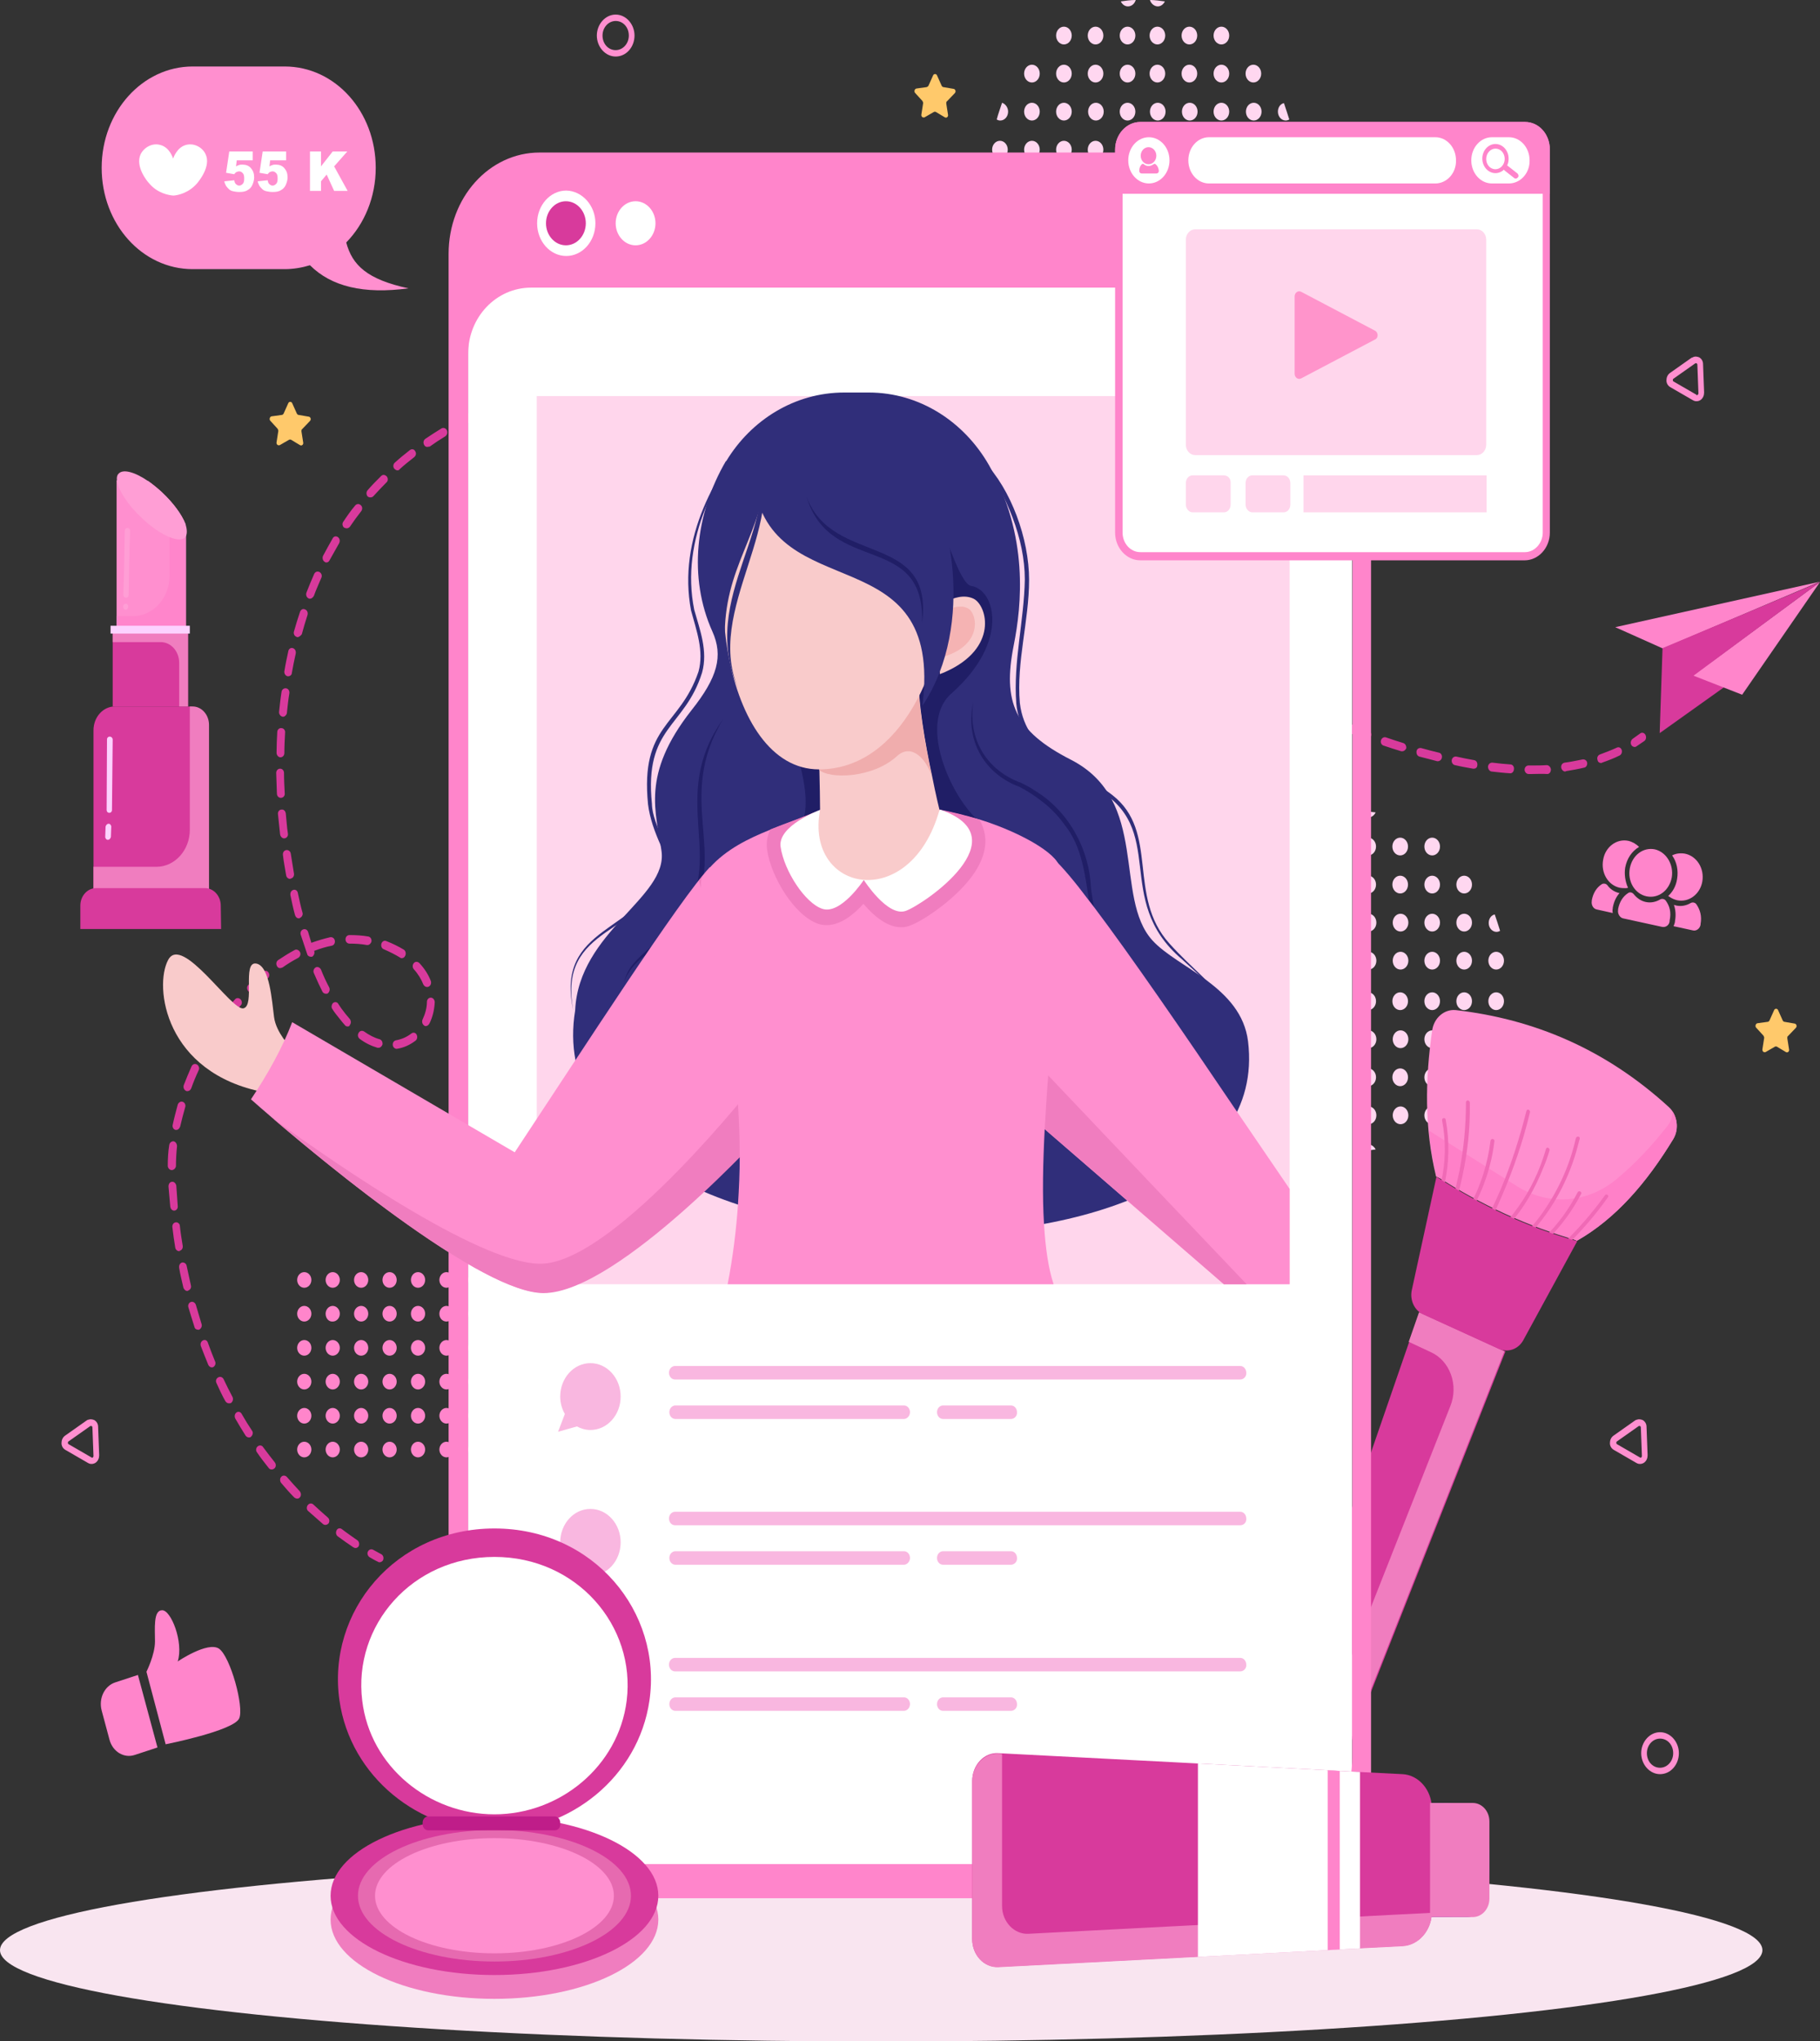 <?xml version="1.0" encoding="utf-8"?>
<!-- Generator: Adobe Illustrator 24.3.0, SVG Export Plug-In . SVG Version: 6.00 Build 0)  -->
<svg version="1.1" id="Layer_1" xmlns="http://www.w3.org/2000/svg" xmlns:xlink="http://www.w3.org/1999/xlink" x="0px" y="0px"
	 viewBox="0 0 512 574.1" style="enable-background:new 0 0 512 574.1;" xml:space="preserve">
<rect x="0" y="0" width="512" height="574.1" fill="#333333" stroke="none"/>
<style type="text/css">
	.st0{fill:#F9E5F0;}
	.st1{fill:#D6D5FF;}
	.st2{fill:#FFD7F0;}
	.st3{fill:#FF85CB;}
	.st4{fill:#D83A9C;}
	.st5{fill:#F07DBF;}
	.st6{fill:#FF8FCF;}
	.st7{fill:#FF80C8;}
	.st8{fill:#F06AB6;}
	.st9{fill:#FFFFFF;}
	.st10{fill:#F9B7E0;}
	.st11{fill:#FF9ED5;}
	.st12{fill:#FCD2FF;}
	.st13{fill:#E66AB0;}
	.st14{fill:#BF1D89;}
	.st15{fill:#5C59C7;}
	.st16{fill:#504EAD;}
	.st17{fill:#FFD6EC;}
	.st18{fill:#302E7A;}
	.st19{fill:#201E66;}
	.st20{fill:#F9CBCB;}
	.st21{fill:#F0ADAD;}
	.st22{fill:#F5B3B3;}
	.st23{fill:#FF94CB;}
	.st24{fill:#FFC96B;}
</style>
<ellipse class="st0" cx="247.9" cy="548.5" rx="247.9" ry="25.7"/>
<path class="st1" d="M378.7,228.1c-0.3,1-1.1,1.8-2.2,1.8c-0.9,0-1.6-0.6-2-1.4C375.9,228.3,377.3,228.2,378.7,228.1z M356.3,238.1
	c0-1.4,1-2.5,2.2-2.5s2.2,1.1,2.2,2.5s-1,2.5-2.2,2.5S356.3,239.5,356.3,238.1z M365.3,238.1c0-1.4,1-2.5,2.2-2.5s2.2,1.1,2.2,2.5
	s-1,2.5-2.2,2.5S365.3,239.5,365.3,238.1z M374.3,238.1c0-1.4,1-2.5,2.2-2.5s2.2,1.1,2.2,2.5s-1,2.5-2.2,2.5
	S374.3,239.5,374.3,238.1z M347.3,248.8c0-1.4,1-2.5,2.2-2.5s2.2,1.1,2.2,2.5s-1,2.5-2.2,2.5S347.3,250.2,347.3,248.8z M356.3,248.8
	c0-1.4,1-2.5,2.2-2.5s2.2,1.1,2.2,2.5s-1,2.5-2.2,2.5S356.3,250.2,356.3,248.8z M365.3,248.8c0-1.4,1-2.5,2.2-2.5s2.2,1.1,2.2,2.5
	s-1,2.5-2.2,2.5S365.3,250.2,365.3,248.8z M374.3,248.8c0-1.4,1-2.5,2.2-2.5s2.2,1.1,2.2,2.5s-1,2.5-2.2,2.5
	S374.3,250.2,374.3,248.8z M342.8,259.5c0,1.4-1,2.5-2.2,2.5c-0.4,0-0.7-0.1-1-0.3c0.4-1.6,1-3.1,1.5-4.7
	C342.1,257.4,342.8,258.4,342.8,259.5z"/>
<ellipse class="st1" cx="349.6" cy="259.5" rx="2.2" ry="2.5"/>
<ellipse class="st1" cx="358.6" cy="259.5" rx="2.2" ry="2.5"/>
<ellipse class="st1" cx="367.6" cy="259.5" rx="2.2" ry="2.5"/>
<path class="st1" d="M374.3,259.5c0-1.4,1-2.5,2.2-2.5s2.2,1.1,2.2,2.5s-1,2.5-2.2,2.5S374.3,260.9,374.3,259.5z M338.3,270.2
	c0-1.4,1-2.5,2.2-2.5s2.2,1.1,2.2,2.5s-1,2.5-2.2,2.5S338.3,271.6,338.3,270.2z"/>
<ellipse class="st1" cx="349.6" cy="270.2" rx="2.2" ry="2.5"/>
<ellipse class="st1" cx="358.6" cy="270.2" rx="2.2" ry="2.5"/>
<ellipse class="st1" cx="367.6" cy="270.2" rx="2.2" ry="2.5"/>
<path class="st2" d="M374.3,270.2c0-1.4,1-2.5,2.2-2.5s2.2,1.1,2.2,2.5s-1,2.5-2.2,2.5S374.3,271.6,374.3,270.2z M387,228.5
	c-0.4,0.8-1.1,1.4-2,1.4c-1,0-1.9-0.8-2.2-1.8C384.2,228.2,385.6,228.3,387,228.5z M382.7,238.1c0-1.4,1-2.5,2.2-2.5
	s2.2,1.1,2.2,2.5s-1,2.5-2.2,2.5S382.7,239.5,382.7,238.1z M391.7,238.1c0-1.4,1-2.5,2.2-2.5s2.2,1.1,2.2,2.5s-1,2.5-2.2,2.5
	S391.7,239.5,391.7,238.1z M400.7,238.1c0-1.4,1-2.5,2.2-2.5s2.2,1.1,2.2,2.5s-1,2.5-2.2,2.5S400.7,239.5,400.7,238.1z M382.7,248.8
	c0-1.4,1-2.5,2.2-2.5s2.2,1.1,2.2,2.5s-1,2.5-2.2,2.5S382.7,250.2,382.7,248.8z M391.7,248.8c0-1.4,1-2.5,2.2-2.5s2.2,1.1,2.2,2.5
	s-1,2.5-2.2,2.5S391.7,250.2,391.7,248.8z M400.7,248.8c0-1.4,1-2.5,2.2-2.5s2.2,1.1,2.2,2.5s-1,2.5-2.2,2.5
	S400.7,250.2,400.7,248.8z M409.7,248.8c0-1.4,1-2.5,2.2-2.5s2.2,1.1,2.2,2.5s-1,2.5-2.2,2.5S409.7,250.2,409.7,248.8z"/>
<ellipse class="st2" cx="385" cy="259.5" rx="2.2" ry="2.5"/>
<ellipse class="st2" cx="394" cy="259.5" rx="2.2" ry="2.5"/>
<path class="st2" d="M400.7,259.5c0-1.4,1-2.5,2.2-2.5s2.2,1.1,2.2,2.5s-1,2.5-2.2,2.5S400.7,260.9,400.7,259.5z"/>
<ellipse class="st2" cx="411.9" cy="259.5" rx="2.2" ry="2.5"/>
<path class="st2" d="M422,261.8c-0.3,0.2-0.7,0.3-1,0.3c-1.2,0-2.2-1.1-2.2-2.5c0-1.2,0.7-2.2,1.7-2.4
	C421,258.6,421.5,260.2,422,261.8z"/>
<ellipse class="st2" cx="385" cy="270.2" rx="2.2" ry="2.5"/>
<ellipse class="st2" cx="394" cy="270.2" rx="2.2" ry="2.5"/>
<path class="st2" d="M400.7,270.2c0-1.4,1-2.5,2.2-2.5s2.2,1.1,2.2,2.5s-1,2.5-2.2,2.5S400.7,271.6,400.7,270.2z"/>
<ellipse class="st2" cx="411.9" cy="270.2" rx="2.2" ry="2.5"/>
<ellipse class="st2" cx="420.9" cy="270.2" rx="2.2" ry="2.5"/>
<path class="st1" d="M338.3,281.6c0-1.4,1-2.5,2.2-2.5s2.2,1.1,2.2,2.5s-1,2.5-2.2,2.5S338.3,283,338.3,281.6z M347.3,281.6
	c0-1.4,1-2.5,2.2-2.5s2.2,1.1,2.2,2.5s-1,2.5-2.2,2.5S347.3,283,347.3,281.6z M356.3,281.6c0-1.4,1-2.5,2.2-2.5s2.2,1.1,2.2,2.5
	s-1,2.5-2.2,2.5S356.3,283,356.3,281.6z M365.3,281.6c0-1.4,1-2.5,2.2-2.5s2.2,1.1,2.2,2.5s-1,2.5-2.2,2.5S365.3,283,365.3,281.6z
	 M374.3,281.6c0-1.4,1-2.5,2.2-2.5s2.2,1.1,2.2,2.5s-1,2.5-2.2,2.5S374.3,283,374.3,281.6z M342.8,292.3c0,1.2-0.7,2.2-1.7,2.4
	c-0.6-1.5-1.1-3.1-1.5-4.7c0.3-0.2,0.7-0.3,1-0.3C341.8,289.8,342.8,290.9,342.8,292.3z"/>
<ellipse class="st1" cx="349.6" cy="292.3" rx="2.2" ry="2.5"/>
<ellipse class="st1" cx="358.6" cy="292.3" rx="2.2" ry="2.5"/>
<ellipse class="st1" cx="367.6" cy="292.3" rx="2.2" ry="2.5"/>
<path class="st1" d="M374.3,292.3c0-1.4,1-2.5,2.2-2.5s2.2,1.1,2.2,2.5s-1,2.5-2.2,2.5S374.3,293.7,374.3,292.3z M347.3,303
	c0-1.4,1-2.5,2.2-2.5s2.2,1.1,2.2,2.5s-1,2.5-2.2,2.5S347.3,304.4,347.3,303z M356.3,303c0-1.4,1-2.5,2.2-2.5s2.2,1.1,2.2,2.5
	s-1,2.5-2.2,2.5S356.3,304.4,356.3,303z M365.3,303c0-1.4,1-2.5,2.2-2.5s2.2,1.1,2.2,2.5s-1,2.5-2.2,2.5S365.3,304.4,365.3,303z
	 M374.3,303c0-1.4,1-2.5,2.2-2.5s2.2,1.1,2.2,2.5s-1,2.5-2.2,2.5S374.3,304.4,374.3,303z"/>
<ellipse class="st1" cx="358.6" cy="313.7" rx="2.2" ry="2.5"/>
<ellipse class="st1" cx="367.6" cy="313.7" rx="2.2" ry="2.5"/>
<path class="st2" d="M374.3,313.7c0-1.4,1-2.5,2.2-2.5s2.2,1.1,2.2,2.5s-1,2.5-2.2,2.5S374.3,315.1,374.3,313.7z M378.7,323.8
	c-1.4-0.1-2.8-0.2-4.2-0.4c0.4-0.8,1.1-1.4,2-1.4C377.6,321.9,378.5,322.7,378.7,323.8z M382.7,281.6c0-1.4,1-2.5,2.2-2.5
	s2.2,1.1,2.2,2.5s-1,2.5-2.2,2.5S382.7,283,382.7,281.6z M391.7,281.6c0-1.4,1-2.5,2.2-2.5s2.2,1.1,2.2,2.5s-1,2.5-2.2,2.5
	S391.7,283,391.7,281.6z M400.7,281.6c0-1.4,1-2.5,2.2-2.5s2.2,1.1,2.2,2.5s-1,2.5-2.2,2.5S400.7,283,400.7,281.6z M409.7,281.6
	c0-1.4,1-2.5,2.2-2.5s2.2,1.1,2.2,2.5s-1,2.5-2.2,2.5S409.7,283,409.7,281.6z M418.7,281.6c0-1.4,1-2.5,2.2-2.5s2.2,1.1,2.2,2.5
	s-1,2.5-2.2,2.5S418.7,283,418.7,281.6z"/>
<ellipse class="st2" cx="385" cy="292.3" rx="2.2" ry="2.5"/>
<ellipse class="st2" cx="394" cy="292.3" rx="2.2" ry="2.5"/>
<path class="st2" d="M400.7,292.3c0-1.4,1-2.5,2.2-2.5s2.2,1.1,2.2,2.5s-1,2.5-2.2,2.5S400.7,293.7,400.7,292.3z"/>
<ellipse class="st1" cx="411.9" cy="292.3" rx="2.2" ry="2.5"/>
<path class="st2" d="M422,290.1c-0.4,1.6-1,3.1-1.5,4.7c-1-0.3-1.7-1.2-1.7-2.4c0-1.4,1-2.5,2.2-2.5
	C421.3,289.8,421.7,289.9,422,290.1z M382.7,303c0-1.4,1-2.5,2.2-2.5s2.2,1.1,2.2,2.5s-1,2.5-2.2,2.5S382.7,304.4,382.7,303z
	 M391.7,303c0-1.4,1-2.5,2.2-2.5s2.2,1.1,2.2,2.5s-1,2.5-2.2,2.5S391.7,304.4,391.7,303z M400.7,303c0-1.4,1-2.5,2.2-2.5
	s2.2,1.1,2.2,2.5s-1,2.5-2.2,2.5S400.7,304.4,400.7,303z M409.7,303c0-1.4,1-2.5,2.2-2.5s2.2,1.1,2.2,2.5s-1,2.5-2.2,2.5
	S409.7,304.4,409.7,303z"/>
<ellipse class="st2" cx="385" cy="313.7" rx="2.2" ry="2.5"/>
<ellipse class="st2" cx="394" cy="313.7" rx="2.2" ry="2.5"/>
<path class="st2" d="M400.7,313.7c0-1.4,1-2.5,2.2-2.5s2.2,1.1,2.2,2.5s-1,2.5-2.2,2.5S400.7,315.1,400.7,313.7z M387,323.3
	c-1.4,0.2-2.8,0.4-4.2,0.4c0.3-1,1.1-1.8,2.2-1.8C385.8,321.9,386.6,322.5,387,323.3z M319.5,0c-0.3,1-1.1,1.8-2.2,1.8
	c-0.9,0-1.6-0.6-2-1.4C316.6,0.2,318,0,319.5,0z M297.1,10c0-1.4,1-2.5,2.2-2.5s2.2,1.1,2.2,2.5s-1,2.5-2.2,2.5S297.1,11.4,297.1,10
	z M306,10c0-1.4,1-2.5,2.2-2.5s2.2,1.1,2.2,2.5s-1,2.5-2.2,2.5S306,11.4,306,10z M315,10c0-1.4,1-2.5,2.2-2.5s2.2,1.1,2.2,2.5
	s-1,2.5-2.2,2.5S315,11.4,315,10z M288.1,20.7c0-1.4,1-2.5,2.2-2.5s2.2,1.1,2.2,2.5s-1,2.5-2.2,2.5S288.1,22.1,288.1,20.7z
	 M297.1,20.7c0-1.4,1-2.5,2.2-2.5s2.2,1.1,2.2,2.5s-1,2.5-2.2,2.5S297.1,22.1,297.1,20.7z M306,20.7c0-1.4,1-2.5,2.2-2.5
	s2.2,1.1,2.2,2.5s-1,2.5-2.2,2.5S306,22.1,306,20.7z M315,20.7c0-1.4,1-2.5,2.2-2.5s2.2,1.1,2.2,2.5s-1,2.5-2.2,2.5
	S315,22.1,315,20.7z M283.6,31.4c0,1.4-1,2.5-2.2,2.5c-0.4,0-0.7-0.1-1-0.3c0.4-1.6,1-3.1,1.5-4.7C282.8,29.2,283.6,30.2,283.6,31.4
	z"/>
<ellipse class="st2" cx="290.3" cy="31.4" rx="2.2" ry="2.5"/>
<ellipse class="st2" cx="299.3" cy="31.4" rx="2.2" ry="2.5"/>
<ellipse class="st2" cx="308.3" cy="31.4" rx="2.2" ry="2.5"/>
<path class="st2" d="M315,31.4c0-1.4,1-2.5,2.2-2.5s2.2,1.1,2.2,2.5c0,1.4-1,2.5-2.2,2.5S315,32.8,315,31.4z M279.1,42.1
	c0-1.4,1-2.5,2.2-2.5s2.2,1.1,2.2,2.5s-1,2.5-2.2,2.5S279.1,43.5,279.1,42.1z M288.1,42.1c0-1.4,1-2.5,2.2-2.5s2.2,1.1,2.2,2.5
	s-1,2.5-2.2,2.5S288.1,43.5,288.1,42.1z M297.1,42.1c0-1.4,1-2.5,2.2-2.5s2.2,1.1,2.2,2.5s-1,2.5-2.2,2.5S297.1,43.5,297.1,42.1z
	 M306,42.1c0-1.4,1-2.5,2.2-2.5s2.2,1.1,2.2,2.5s-1,2.5-2.2,2.5S306,43.5,306,42.1z M315,42.1c0-1.4,1-2.5,2.2-2.5s2.2,1.1,2.2,2.5
	s-1,2.5-2.2,2.5S315,43.5,315,42.1z M327.7,0.4c-0.4,0.8-1.1,1.4-2,1.4c-1,0-1.9-0.8-2.2-1.8C324.9,0,326.3,0.2,327.7,0.4z
	 M323.4,10c0-1.4,1-2.5,2.2-2.5s2.2,1.1,2.2,2.5s-1,2.5-2.2,2.5S323.4,11.4,323.4,10z M332.4,10c0-1.4,1-2.5,2.2-2.5
	s2.2,1.1,2.2,2.5s-1,2.5-2.2,2.5S332.4,11.4,332.4,10z M341.4,10c0-1.4,1-2.5,2.2-2.5s2.2,1.1,2.2,2.5s-1,2.5-2.2,2.5
	S341.4,11.4,341.4,10z M323.4,20.7c0-1.4,1-2.5,2.2-2.5s2.2,1.1,2.2,2.5s-1,2.5-2.2,2.5S323.4,22.1,323.4,20.7z M332.4,20.7
	c0-1.4,1-2.5,2.2-2.5s2.2,1.1,2.2,2.5s-1,2.5-2.2,2.5S332.4,22.1,332.4,20.7z M341.4,20.7c0-1.4,1-2.5,2.2-2.5s2.2,1.1,2.2,2.5
	s-1,2.5-2.2,2.5S341.4,22.1,341.4,20.7z M350.4,20.7c0-1.4,1-2.5,2.2-2.5s2.2,1.1,2.2,2.5s-1,2.5-2.2,2.5S350.4,22.1,350.4,20.7z"/>
<ellipse class="st2" cx="325.7" cy="31.4" rx="2.2" ry="2.5"/>
<ellipse class="st2" cx="334.7" cy="31.4" rx="2.2" ry="2.5"/>
<path class="st2" d="M341.4,31.4c0-1.4,1-2.5,2.2-2.5s2.2,1.1,2.2,2.5c0,1.4-1,2.5-2.2,2.5S341.4,32.8,341.4,31.4z"/>
<ellipse class="st2" cx="352.7" cy="31.4" rx="2.2" ry="2.5"/>
<path class="st2" d="M362.7,33.6c-0.3,0.2-0.7,0.3-1,0.3c-1.2,0-2.2-1.1-2.2-2.5c0-1.2,0.7-2.2,1.7-2.4
	C361.7,30.5,362.2,32,362.7,33.6z M323.4,42.1c0-1.4,1-2.5,2.2-2.5s2.2,1.1,2.2,2.5s-1,2.5-2.2,2.5S323.4,43.5,323.4,42.1z
	 M332.4,42.1c0-1.4,1-2.5,2.2-2.5s2.2,1.1,2.2,2.5s-1,2.5-2.2,2.5S332.4,43.5,332.4,42.1z M341.4,42.1c0-1.4,1-2.5,2.2-2.5
	s2.2,1.1,2.2,2.5s-1,2.5-2.2,2.5S341.4,43.5,341.4,42.1z M350.4,42.1c0-1.4,1-2.5,2.2-2.5s2.2,1.1,2.2,2.5s-1,2.5-2.2,2.5
	S350.4,43.5,350.4,42.1z M359.4,42.1c0-1.4,1-2.5,2.2-2.5s2.2,1.1,2.2,2.5s-1,2.5-2.2,2.5S359.4,43.5,359.4,42.1z M279.1,53.5
	c0-1.4,1-2.5,2.2-2.5s2.2,1.1,2.2,2.5s-1,2.5-2.2,2.5S279.1,54.8,279.1,53.5z"/>
<ellipse class="st1" cx="290.3" cy="53.5" rx="2.2" ry="2.5"/>
<ellipse class="st1" cx="299.3" cy="53.5" rx="2.2" ry="2.5"/>
<ellipse class="st1" cx="308.3" cy="53.5" rx="2.2" ry="2.5"/>
<path class="st1" d="M315,53.5c0-1.4,1-2.5,2.2-2.5s2.2,1.1,2.2,2.5s-1,2.5-2.2,2.5S315,54.8,315,53.5z M283.6,64.2
	c0,1.2-0.7,2.2-1.7,2.4c-0.6-1.5-1.1-3.1-1.5-4.7c0.3-0.2,0.7-0.3,1-0.3C282.6,61.7,283.6,62.8,283.6,64.2z M288.1,64.2
	c0-1.4,1-2.5,2.2-2.5s2.2,1.1,2.2,2.5s-1,2.5-2.2,2.5S288.1,65.6,288.1,64.2z M297.1,64.2c0-1.4,1-2.5,2.2-2.5s2.2,1.1,2.2,2.5
	s-1,2.5-2.2,2.5S297.1,65.6,297.1,64.2z M306,64.2c0-1.4,1-2.5,2.2-2.5s2.2,1.1,2.2,2.5s-1,2.5-2.2,2.5S306,65.6,306,64.2z
	 M315,64.2c0-1.4,1-2.5,2.2-2.5s2.2,1.1,2.2,2.5s-1,2.5-2.2,2.5S315,65.6,315,64.2z M288.1,74.9c0-1.4,1-2.5,2.2-2.5
	s2.2,1.1,2.2,2.5s-1,2.5-2.2,2.5S288.1,76.3,288.1,74.9z M297.1,74.9c0-1.4,1-2.5,2.2-2.5s2.2,1.1,2.2,2.5s-1,2.5-2.2,2.5
	S297.1,76.3,297.1,74.9z M306,74.9c0-1.4,1-2.5,2.2-2.5s2.2,1.1,2.2,2.5s-1,2.5-2.2,2.5S306,76.3,306,74.9z M315,74.9
	c0-1.4,1-2.5,2.2-2.5s2.2,1.1,2.2,2.5s-1,2.5-2.2,2.5S315,76.3,315,74.9z"/>
<ellipse class="st1" cx="299.3" cy="85.6" rx="2.2" ry="2.5"/>
<ellipse class="st1" cx="308.3" cy="85.6" rx="2.2" ry="2.5"/>
<path class="st1" d="M315,85.6c0-1.4,1-2.5,2.2-2.5s2.2,1.1,2.2,2.5s-1,2.5-2.2,2.5S315,87,315,85.6z M319.5,95.6
	c-1.4-0.1-2.8-0.2-4.2-0.4c0.4-0.8,1.1-1.4,2-1.4C318.3,93.8,319.2,94.6,319.5,95.6z"/>
<ellipse class="st1" cx="325.7" cy="53.5" rx="2.2" ry="2.5"/>
<ellipse class="st1" cx="334.7" cy="53.5" rx="2.2" ry="2.5"/>
<path class="st1" d="M341.4,53.5c0-1.4,1-2.5,2.2-2.5s2.2,1.1,2.2,2.5s-1,2.5-2.2,2.5S341.4,54.8,341.4,53.5z"/>
<ellipse class="st1" cx="352.7" cy="53.5" rx="2.2" ry="2.5"/>
<ellipse class="st1" cx="361.7" cy="53.5" rx="2.2" ry="2.5"/>
<path class="st1" d="M323.4,64.2c0-1.4,1-2.5,2.2-2.5s2.2,1.1,2.2,2.5s-1,2.5-2.2,2.5S323.4,65.6,323.4,64.2z M332.4,64.2
	c0-1.4,1-2.5,2.2-2.5s2.2,1.1,2.2,2.5s-1,2.5-2.2,2.5S332.4,65.6,332.4,64.2z M341.4,64.2c0-1.4,1-2.5,2.2-2.5s2.2,1.1,2.2,2.5
	s-1,2.5-2.2,2.5S341.4,65.6,341.4,64.2z M350.4,64.2c0-1.4,1-2.5,2.2-2.5s2.2,1.1,2.2,2.5s-1,2.5-2.2,2.5S350.4,65.6,350.4,64.2z
	 M362.7,62c-0.4,1.6-1,3.1-1.5,4.7c-1-0.3-1.7-1.2-1.7-2.4c0-1.4,1-2.5,2.2-2.5C362,61.7,362.4,61.8,362.7,62z M323.4,74.9
	c0-1.4,1-2.5,2.2-2.5s2.2,1.1,2.2,2.5s-1,2.5-2.2,2.5S323.4,76.3,323.4,74.9z M332.4,74.9c0-1.4,1-2.5,2.2-2.5s2.2,1.1,2.2,2.5
	s-1,2.5-2.2,2.5S332.4,76.3,332.4,74.9z M341.4,74.9c0-1.4,1-2.5,2.2-2.5s2.2,1.1,2.2,2.5s-1,2.5-2.2,2.5S341.4,76.3,341.4,74.9z
	 M350.4,74.9c0-1.4,1-2.5,2.2-2.5s2.2,1.1,2.2,2.5s-1,2.5-2.2,2.5S350.4,76.3,350.4,74.9z"/>
<ellipse class="st1" cx="325.7" cy="85.6" rx="2.2" ry="2.5"/>
<ellipse class="st1" cx="334.7" cy="85.6" rx="2.2" ry="2.5"/>
<path class="st1" d="M341.4,85.6c0-1.4,1-2.5,2.2-2.5s2.2,1.1,2.2,2.5s-1,2.5-2.2,2.5S341.4,87,341.4,85.6z M327.7,95.2
	c-1.4,0.2-2.8,0.4-4.2,0.4c0.3-1,1.1-1.8,2.2-1.8C326.6,93.8,327.3,94.4,327.7,95.2z"/>
<ellipse class="st3" cx="85.6" cy="360" rx="2" ry="2.2"/>
<path class="st3" d="M91.6,360c0-1.2,0.9-2.2,2-2.2s2,1,2,2.2s-0.9,2.2-2,2.2S91.6,361.2,91.6,360z"/>
<ellipse class="st3" cx="101.6" cy="360" rx="2" ry="2.2"/>
<ellipse class="st3" cx="109.6" cy="360" rx="2" ry="2.2"/>
<ellipse class="st3" cx="117.6" cy="360" rx="2" ry="2.2"/>
<path class="st3" d="M123.6,360c0-1.2,0.9-2.2,2-2.2s2,1,2,2.2s-0.9,2.2-2,2.2S123.6,361.2,123.6,360z M131.7,360
	c0-1.2,0.9-2.2,2-2.2s2,1,2,2.2s-0.9,2.2-2,2.2S131.7,361.2,131.7,360z"/>
<ellipse class="st3" cx="85.6" cy="369.5" rx="2" ry="2.2"/>
<path class="st3" d="M91.6,369.5c0-1.2,0.9-2.2,2-2.2s2,1,2,2.2s-0.9,2.2-2,2.2C92.5,371.8,91.6,370.8,91.6,369.5z"/>
<ellipse class="st3" cx="101.6" cy="369.5" rx="2" ry="2.2"/>
<ellipse class="st3" cx="109.6" cy="369.5" rx="2" ry="2.2"/>
<ellipse class="st3" cx="117.6" cy="369.5" rx="2" ry="2.2"/>
<path class="st3" d="M123.6,369.5c0-1.2,0.9-2.2,2-2.2s2,1,2,2.2s-0.9,2.2-2,2.2S123.6,370.8,123.6,369.5z M131.7,369.5
	c0-1.2,0.9-2.2,2-2.2s2,1,2,2.2s-0.9,2.2-2,2.2S131.7,370.8,131.7,369.5z"/>
<ellipse class="st3" cx="85.6" cy="379.1" rx="2" ry="2.2"/>
<path class="st3" d="M91.6,379.1c0-1.2,0.9-2.2,2-2.2s2,1,2,2.2s-0.9,2.2-2,2.2S91.6,380.3,91.6,379.1z"/>
<ellipse class="st3" cx="101.6" cy="379.1" rx="2" ry="2.2"/>
<ellipse class="st3" cx="109.6" cy="379.1" rx="2" ry="2.2"/>
<ellipse class="st3" cx="117.6" cy="379.1" rx="2" ry="2.2"/>
<path class="st3" d="M123.6,379.1c0-1.2,0.9-2.2,2-2.2s2,1,2,2.2s-0.9,2.2-2,2.2S123.6,380.3,123.6,379.1z M131.7,379.1
	c0-1.2,0.9-2.2,2-2.2s2,1,2,2.2s-0.9,2.2-2,2.2S131.7,380.3,131.7,379.1z M83.6,388.6c0-1.2,0.9-2.2,2-2.2s2,1,2,2.2s-0.9,2.2-2,2.2
	S83.6,389.8,83.6,388.6z M91.6,388.6c0-1.2,0.9-2.2,2-2.2s2,1,2,2.2s-0.9,2.2-2,2.2S91.6,389.8,91.6,388.6z M99.6,388.6
	c0-1.2,0.9-2.2,2-2.2s2,1,2,2.2s-0.9,2.2-2,2.2S99.6,389.8,99.6,388.6z M107.6,388.6c0-1.2,0.9-2.2,2-2.2s2,1,2,2.2s-0.9,2.2-2,2.2
	S107.6,389.8,107.6,388.6z M115.6,388.6c0-1.2,0.9-2.2,2-2.2s2,1,2,2.2s-0.9,2.2-2,2.2S115.6,389.8,115.6,388.6z M123.6,388.6
	c0-1.2,0.9-2.2,2-2.2s2,1,2,2.2s-0.9,2.2-2,2.2S123.6,389.8,123.6,388.6z M131.7,388.6c0-1.2,0.9-2.2,2-2.2s2,1,2,2.2
	s-0.9,2.2-2,2.2S131.7,389.8,131.7,388.6z M83.6,398.2c0-1.2,0.9-2.2,2-2.2s2,1,2,2.2s-0.9,2.2-2,2.2
	C84.5,400.4,83.6,399.4,83.6,398.2z M91.6,398.2c0-1.2,0.9-2.2,2-2.2s2,1,2,2.2s-0.9,2.2-2,2.2C92.5,400.4,91.6,399.4,91.6,398.2z
	 M99.6,398.2c0-1.2,0.9-2.2,2-2.2s2,1,2,2.2s-0.9,2.2-2,2.2C100.5,400.4,99.6,399.4,99.6,398.2z M107.6,398.2c0-1.2,0.9-2.2,2-2.2
	s2,1,2,2.2s-0.9,2.2-2,2.2C108.5,400.4,107.6,399.4,107.6,398.2z M115.6,398.2c0-1.2,0.9-2.2,2-2.2s2,1,2,2.2s-0.9,2.2-2,2.2
	S115.6,399.4,115.6,398.2z M123.6,398.2c0-1.2,0.9-2.2,2-2.2s2,1,2,2.2s-0.9,2.2-2,2.2C124.5,400.4,123.6,399.4,123.6,398.2z
	 M131.7,398.2c0-1.2,0.9-2.2,2-2.2s2,1,2,2.2s-0.9,2.2-2,2.2C132.5,400.4,131.7,399.4,131.7,398.2z M83.6,407.7c0-1.2,0.9-2.2,2-2.2
	s2,1,2,2.2s-0.9,2.2-2,2.2C84.5,409.9,83.6,408.9,83.6,407.7z M91.6,407.7c0-1.2,0.9-2.2,2-2.2s2,1,2,2.2s-0.9,2.2-2,2.2
	C92.5,409.9,91.6,408.9,91.6,407.7z M99.6,407.7c0-1.2,0.9-2.2,2-2.2s2,1,2,2.2s-0.9,2.2-2,2.2C100.5,409.9,99.6,408.9,99.6,407.7z
	 M107.6,407.7c0-1.2,0.9-2.2,2-2.2s2,1,2,2.2s-0.9,2.2-2,2.2C108.5,409.9,107.6,408.9,107.6,407.7z M115.6,407.7
	c0-1.2,0.9-2.2,2-2.2s2,1,2,2.2s-0.9,2.2-2,2.2S115.6,408.9,115.6,407.7z M123.6,407.7c0-1.2,0.9-2.2,2-2.2s2,1,2,2.2
	s-0.9,2.2-2,2.2S123.6,408.9,123.6,407.7z M131.7,407.7c0-1.2,0.9-2.2,2-2.2s2,1,2,2.2s-0.9,2.2-2,2.2S131.7,408.9,131.7,407.7z
	 M139.1,360c0-1.2,0.9-2.2,2-2.2s2,1,2,2.2s-0.9,2.2-2,2.2S139.1,361.2,139.1,360z M147.2,360c0-1.2,0.9-2.2,2-2.2s2,1,2,2.2
	s-0.9,2.2-2,2.2C148.1,362.2,147.2,361.2,147.2,360z"/>
<ellipse class="st1" cx="157.2" cy="360" rx="2" ry="2.2"/>
<path class="st1" d="M163.2,360c0-1.2,0.9-2.2,2-2.2s2,1,2,2.2s-0.9,2.2-2,2.2C164.1,362.2,163.2,361.2,163.2,360z M171.2,360
	c0-1.2,0.9-2.2,2-2.2s2,1,2,2.2s-0.9,2.2-2,2.2S171.2,361.2,171.2,360z"/>
<ellipse class="st1" cx="181.2" cy="360" rx="2" ry="2.2"/>
<ellipse class="st1" cx="189.2" cy="360" rx="2" ry="2.2"/>
<path class="st1" d="M139.1,369.5c0-1.2,0.9-2.2,2-2.2s2,1,2,2.2s-0.9,2.2-2,2.2C140,371.8,139.1,370.8,139.1,369.5z M147.2,369.5
	c0-1.2,0.9-2.2,2-2.2s2,1,2,2.2s-0.9,2.2-2,2.2C148.1,371.8,147.2,370.8,147.2,369.5z"/>
<ellipse class="st1" cx="157.2" cy="369.5" rx="2" ry="2.2"/>
<path class="st1" d="M163.2,369.5c0-1.2,0.9-2.2,2-2.2s2,1,2,2.2s-0.9,2.2-2,2.2C164.1,371.8,163.2,370.8,163.2,369.5z M171.2,369.5
	c0-1.2,0.9-2.2,2-2.2s2,1,2,2.2s-0.9,2.2-2,2.2S171.2,370.8,171.2,369.5z"/>
<ellipse class="st1" cx="181.2" cy="369.5" rx="2" ry="2.2"/>
<ellipse class="st1" cx="189.2" cy="369.5" rx="2" ry="2.2"/>
<path class="st1" d="M139.1,379.1c0-1.2,0.9-2.2,2-2.2s2,1,2,2.2s-0.9,2.2-2,2.2S139.1,380.3,139.1,379.1z M147.2,379.1
	c0-1.2,0.9-2.2,2-2.2s2,1,2,2.2s-0.9,2.2-2,2.2C148.1,381.3,147.2,380.3,147.2,379.1z"/>
<ellipse class="st1" cx="157.2" cy="379.1" rx="2" ry="2.2"/>
<path class="st1" d="M163.2,379.1c0-1.2,0.9-2.2,2-2.2s2,1,2,2.2s-0.9,2.2-2,2.2C164.1,381.3,163.2,380.3,163.2,379.1z M171.2,379.1
	c0-1.2,0.9-2.2,2-2.2s2,1,2,2.2s-0.9,2.2-2,2.2S171.2,380.3,171.2,379.1z"/>
<ellipse class="st1" cx="181.2" cy="379.1" rx="2" ry="2.2"/>
<ellipse class="st1" cx="189.2" cy="379.1" rx="2" ry="2.2"/>
<path class="st1" d="M139.1,388.6c0-1.2,0.9-2.2,2-2.2s2,1,2,2.2s-0.9,2.2-2,2.2S139.1,389.8,139.1,388.6z M147.2,388.6
	c0-1.2,0.9-2.2,2-2.2s2,1,2,2.2s-0.9,2.2-2,2.2C148.1,390.8,147.2,389.8,147.2,388.6z M155.2,388.6c0-1.2,0.9-2.2,2-2.2s2,1,2,2.2
	s-0.9,2.2-2,2.2S155.2,389.8,155.2,388.6z M163.2,388.6c0-1.2,0.9-2.2,2-2.2s2,1,2,2.2s-0.9,2.2-2,2.2
	C164.1,390.8,163.2,389.8,163.2,388.6z M171.2,388.6c0-1.2,0.9-2.2,2-2.2s2,1,2,2.2s-0.9,2.2-2,2.2S171.2,389.8,171.2,388.6z
	 M179.2,388.6c0-1.2,0.9-2.2,2-2.2s2,1,2,2.2s-0.9,2.2-2,2.2C180.1,390.8,179.2,389.8,179.2,388.6z M187.2,388.6
	c0-1.2,0.9-2.2,2-2.2s2,1,2,2.2s-0.9,2.2-2,2.2C188.1,390.8,187.2,389.8,187.2,388.6z M139.1,398.2c0-1.2,0.9-2.2,2-2.2s2,1,2,2.2
	s-0.9,2.2-2,2.2C140,400.4,139.1,399.4,139.1,398.2z M147.2,398.2c0-1.2,0.9-2.2,2-2.2s2,1,2,2.2s-0.9,2.2-2,2.2
	C148.1,400.4,147.2,399.4,147.2,398.2z M155.2,398.2c0-1.2,0.9-2.2,2-2.2s2,1,2,2.2s-0.9,2.2-2,2.2S155.2,399.4,155.2,398.2z
	 M163.2,398.2c0-1.2,0.9-2.2,2-2.2s2,1,2,2.2s-0.9,2.2-2,2.2C164.1,400.4,163.2,399.4,163.2,398.2z M171.2,398.2
	c0-1.2,0.9-2.2,2-2.2s2,1,2,2.2s-0.9,2.2-2,2.2C172.1,400.4,171.2,399.4,171.2,398.2z M179.2,398.2c0-1.2,0.9-2.2,2-2.2s2,1,2,2.2
	s-0.9,2.2-2,2.2C180.1,400.4,179.2,399.4,179.2,398.2z M187.2,398.2c0-1.2,0.9-2.2,2-2.2s2,1,2,2.2s-0.9,2.2-2,2.2
	C188.1,400.4,187.2,399.4,187.2,398.2z M139.1,407.7c0-1.2,0.9-2.2,2-2.2s2,1,2,2.2s-0.9,2.2-2,2.2
	C140,409.9,139.1,408.9,139.1,407.7z M147.2,407.7c0-1.2,0.9-2.2,2-2.2s2,1,2,2.2s-0.9,2.2-2,2.2
	C148.1,409.9,147.2,408.9,147.2,407.7z M155.2,407.7c0-1.2,0.9-2.2,2-2.2s2,1,2,2.2s-0.9,2.2-2,2.2S155.2,408.9,155.2,407.7z
	 M163.2,407.7c0-1.2,0.9-2.2,2-2.2s2,1,2,2.2s-0.9,2.2-2,2.2C164.1,409.9,163.2,408.9,163.2,407.7z M171.2,407.7
	c0-1.2,0.9-2.2,2-2.2s2,1,2,2.2s-0.9,2.2-2,2.2S171.2,408.9,171.2,407.7z M179.2,407.7c0-1.2,0.9-2.2,2-2.2s2,1,2,2.2
	s-0.9,2.2-2,2.2C180.1,409.9,179.2,408.9,179.2,407.7z M187.2,407.7c0-1.2,0.9-2.2,2-2.2s2,1,2,2.2s-0.9,2.2-2,2.2
	C188.1,409.9,187.2,408.9,187.2,407.7z"/>
<path class="st4" d="M106.8,439.4c-0.1,0-0.3,0-0.4-0.1c0,0-0.9-0.4-2.4-1.3c-0.5-0.3-0.8-1-0.5-1.6s0.9-0.8,1.5-0.5
	c1.4,0.8,2.2,1.2,2.2,1.2c0.6,0.3,0.8,1,0.6,1.6C107.7,439.1,107.2,439.4,106.8,439.4z M100,435.4c-0.2,0-0.4-0.1-0.6-0.2
	c-1.5-1-2.9-2-4.4-3.1c-0.5-0.4-0.6-1.1-0.3-1.7c0.3-0.6,1-0.7,1.5-0.3c1.4,1.1,2.9,2.1,4.3,3.1c0.5,0.3,0.7,1.1,0.4,1.7
	C100.7,435.2,100.4,435.4,100,435.4z M91.5,428.9c-0.2,0-0.5-0.1-0.7-0.3c-1.4-1.2-2.7-2.4-4.1-3.6c-0.5-0.4-0.5-1.2-0.1-1.7
	s1.1-0.6,1.6-0.1c1.3,1.2,2.6,2.4,4,3.6c0.5,0.4,0.6,1.2,0.2,1.7C92.1,428.8,91.8,428.9,91.5,428.9z M83.6,421.5
	c-0.3,0-0.5-0.1-0.8-0.3c-1.3-1.3-2.5-2.7-3.7-4.1c-0.4-0.5-0.4-1.3,0-1.7c0.4-0.5,1.1-0.5,1.6,0c1.2,1.4,2.4,2.7,3.6,4
	c0.4,0.5,0.5,1.2,0.1,1.7C84.2,421.4,83.9,421.5,83.6,421.5z M76.4,413.3c-0.3,0-0.6-0.1-0.8-0.4c-1.1-1.4-2.3-2.9-3.3-4.4
	c-0.4-0.5-0.3-1.3,0.2-1.7c0.5-0.4,1.2-0.3,1.5,0.2c1.1,1.5,2.2,2.9,3.3,4.3c0.4,0.5,0.4,1.3-0.1,1.7
	C77,413.2,76.7,413.3,76.4,413.3z M70,404.3c-0.3,0-0.7-0.2-0.9-0.5c-1-1.6-2-3.2-2.9-4.8c-0.3-0.6-0.2-1.3,0.3-1.7
	c0.5-0.4,1.2-0.2,1.5,0.4c0.9,1.6,1.9,3.2,2.9,4.7c0.4,0.5,0.2,1.3-0.3,1.7C70.5,404.3,70.2,404.3,70,404.3z M64.4,394.7
	c-0.4,0-0.7-0.2-1-0.6c-0.9-1.6-1.7-3.3-2.5-5.1c-0.3-0.6-0.1-1.3,0.5-1.6c0.5-0.3,1.2-0.1,1.5,0.5c0.8,1.7,1.6,3.3,2.5,5
	c0.3,0.6,0.1,1.3-0.4,1.7C64.8,394.7,64.6,394.7,64.4,394.7z M59.6,384.6c-0.4,0-0.8-0.3-1-0.7c-0.7-1.7-1.4-3.5-2.1-5.3
	c-0.2-0.6,0-1.3,0.6-1.6c0.6-0.3,1.2,0,1.4,0.7c0.6,1.7,1.3,3.5,2,5.2c0.3,0.6,0,1.3-0.5,1.6C60,384.5,59.8,384.6,59.6,384.6z
	 M55.7,374c-0.5,0-0.9-0.3-1-0.8c-0.6-1.8-1.1-3.6-1.7-5.5c-0.2-0.6,0.1-1.3,0.7-1.5s1.2,0.2,1.4,0.8c0.5,1.8,1.1,3.6,1.6,5.4
	c0.2,0.6-0.1,1.3-0.7,1.6C56,374,55.9,374,55.7,374z M52.7,363.1c-0.5,0-0.9-0.4-1.1-0.9c-0.4-1.8-0.9-3.7-1.2-5.6
	c-0.1-0.7,0.2-1.3,0.8-1.5c0.6-0.1,1.2,0.3,1.3,0.9c0.4,1.9,0.8,3.7,1.2,5.5c0.2,0.7-0.2,1.3-0.8,1.5
	C52.9,363,52.8,363.1,52.7,363.1z M50.4,351.9c-0.5,0-1-0.4-1.1-1c-0.3-1.9-0.6-3.8-0.8-5.7c-0.1-0.7,0.3-1.3,0.9-1.4s1.2,0.4,1.2,1
	c0.2,1.9,0.5,3.8,0.8,5.6c0.1,0.7-0.3,1.3-0.9,1.4C50.6,351.9,50.5,351.9,50.4,351.9z M49,340.5c-0.6,0-1-0.5-1.1-1.1
	c-0.2-1.9-0.3-3.8-0.5-5.7c0-0.7,0.4-1.3,1-1.3c0.6-0.1,1.1,0.5,1.2,1.1c0.1,1.9,0.3,3.8,0.4,5.7C50.1,339.9,49.6,340.5,49,340.5
	C49.1,340.5,49,340.5,49,340.5z M48.3,329.1L48.3,329.1c-0.6,0-1.1-0.6-1.1-1.2c0-1.9,0.1-3.9,0.4-5.8c0.1-0.7,0.6-1.1,1.2-1.1
	c0.6,0.1,1,0.7,1,1.4c-0.2,1.9-0.3,3.8-0.3,5.6C49.4,328.6,48.9,329.1,48.3,329.1z M49.6,317.8c-0.1,0-0.2,0-0.2,0
	c-0.6-0.1-1-0.8-0.8-1.5c0.4-1.9,0.9-3.7,1.4-5.6c0.2-0.6,0.8-1,1.4-0.8s0.9,0.9,0.7,1.5c-0.5,1.8-1,3.6-1.4,5.4
	C50.5,317.4,50.1,317.8,49.6,317.8z M52.7,306.9c-0.1,0-0.3,0-0.4-0.1c-0.6-0.3-0.8-1-0.6-1.6c0.7-1.8,1.4-3.5,2.2-5.3
	c0.3-0.6,0.9-0.8,1.5-0.5c0.5,0.3,0.8,1,0.5,1.6c-0.8,1.7-1.5,3.4-2.1,5.1C53.6,306.6,53.2,306.9,52.7,306.9z M57.4,296.7
	c-0.2,0-0.4-0.1-0.6-0.2c-0.5-0.4-0.7-1.1-0.4-1.7c0.9-1.6,1.9-3.3,2.9-4.9c0.4-0.6,1-0.7,1.5-0.3c0.5,0.4,0.6,1.2,0.3,1.7
	c-1,1.5-1.9,3.1-2.8,4.7C58.2,296.5,57.8,296.7,57.4,296.7z M111.6,295c-0.5,0-1-0.4-1.1-1c-0.1-0.7,0.3-1.3,0.9-1.4
	c1.6-0.3,3-0.9,4.3-1.9c0.5-0.4,1.2-0.3,1.5,0.3c0.3,0.6,0.2,1.3-0.3,1.7C115.3,293.9,113.6,294.7,111.6,295
	C111.7,295,111.7,295,111.6,295z M106.5,294.7c-0.1,0-0.2,0-0.3,0c-1.7-0.5-3.4-1.3-5-2.5c-0.5-0.4-0.7-1.1-0.3-1.7
	c0.3-0.6,1-0.7,1.5-0.4c1.4,1,2.9,1.8,4.4,2.2c0.6,0.2,0.9,0.8,0.8,1.5C107.4,294.3,107,294.7,106.5,294.7z M97.8,288.7
	c-0.3,0-0.6-0.1-0.8-0.4c-0.9-1-1.7-2.1-2.6-3.2c-0.3-0.4-0.6-0.8-0.9-1.3c-0.4-0.5-0.2-1.3,0.2-1.7c0.5-0.4,1.2-0.3,1.5,0.3
	c0.3,0.4,0.5,0.8,0.8,1.2c0.8,1.1,1.6,2.1,2.4,3c0.4,0.5,0.4,1.3,0,1.7C98.4,288.6,98.1,288.7,97.8,288.7z M119.8,288.6
	c-0.2,0-0.4,0-0.5-0.2c-0.5-0.3-0.7-1.1-0.4-1.7c0.7-1.5,1.2-3.2,1.2-4.9c0-0.7,0.5-1.2,1.1-1.2s1.1,0.6,1.1,1.3
	c-0.1,2.1-0.6,4.2-1.5,6C120.5,288.4,120.1,288.6,119.8,288.6z M63.4,287.4c-0.2,0-0.5-0.1-0.7-0.3c-0.5-0.4-0.5-1.2-0.1-1.7
	c1.1-1.5,2.3-3,3.5-4.3c0.4-0.5,1.1-0.5,1.6,0c0.4,0.5,0.5,1.2,0,1.7c-1.2,1.3-2.3,2.8-3.4,4.2C64,287.2,63.7,287.4,63.4,287.4z
	 M91.7,279.5c-0.4,0-0.8-0.2-1-0.6c-0.8-1.6-1.6-3.3-2.4-5.2c-0.3-0.6,0-1.3,0.5-1.6c0.5-0.3,1.2,0,1.5,0.6c0.7,1.8,1.5,3.5,2.3,5
	c0.3,0.6,0.1,1.3-0.4,1.7C92.1,279.5,91.9,279.5,91.7,279.5z M70.6,279.1c-0.3,0-0.6-0.1-0.8-0.4c-0.4-0.5-0.4-1.3,0.1-1.7
	c1.3-1.3,2.7-2.6,4.1-3.7c0.5-0.4,1.2-0.3,1.5,0.2c0.4,0.5,0.3,1.3-0.2,1.7c-1.3,1.1-2.6,2.3-3.9,3.6
	C71.1,279,70.8,279.1,70.6,279.1z M120.1,277.6c-0.4,0-0.8-0.3-1-0.7c-0.6-1.5-1.5-3-2.7-4.3c-0.4-0.5-0.4-1.2,0-1.7s1.1-0.5,1.6,0
	c1.4,1.5,2.5,3.2,3.2,5c0.2,0.6,0,1.3-0.6,1.6C120.4,277.6,120.3,277.6,120.1,277.6z M78.8,272.3c-0.4,0-0.7-0.2-0.9-0.6
	c-0.3-0.6-0.2-1.3,0.4-1.7c1.5-1,3.1-2,4.6-2.8c0.5-0.3,1.2,0,1.5,0.6s0,1.3-0.5,1.6c-1.5,0.8-3,1.7-4.4,2.7
	C79.2,272.2,79,272.3,78.8,272.3z M113,269.5c-0.2,0-0.4-0.1-0.5-0.2c-1.3-0.8-2.9-1.6-4.5-2.3c-0.6-0.2-0.9-0.9-0.7-1.6
	c0.2-0.6,0.8-1,1.4-0.7c1.8,0.7,3.4,1.5,4.9,2.4c0.5,0.3,0.7,1.1,0.4,1.7C113.8,269.3,113.4,269.5,113,269.5z M87.4,269.1
	c-0.4,0-0.9-0.3-1-0.8c-0.6-1.8-1.2-3.6-1.8-5.4c-0.2-0.6,0.1-1.3,0.7-1.5s1.2,0.1,1.4,0.8c0.3,1,0.6,2,0.9,3c0.1,0,0.1-0.1,0.2-0.1
	c1.7-0.6,3.4-1.1,5.1-1.5c0.6-0.1,1.2,0.3,1.3,1c0.1,0.7-0.3,1.3-0.9,1.4c-1.6,0.3-3.2,0.8-4.8,1.4h-0.1v0.1
	c0.2,0.6-0.1,1.3-0.6,1.6C87.6,269.1,87.5,269.1,87.4,269.1z M103.4,265.8c-0.1,0-0.1,0-0.2,0c-1.6-0.3-3.2-0.4-4.9-0.4
	c-0.6,0-1.1-0.5-1.1-1.2s0.5-1.2,1.1-1.2c1.8,0,3.6,0.1,5.3,0.4c0.6,0.1,1,0.7,0.9,1.4C104.4,265.3,103.9,265.8,103.4,265.8z
	 M84.1,258.3c-0.5,0-0.9-0.3-1.1-0.9c-0.5-1.8-0.9-3.7-1.3-5.6c-0.1-0.7,0.2-1.3,0.8-1.5c0.6-0.2,1.2,0.2,1.3,0.9
	c0.4,1.9,0.8,3.7,1.3,5.5c0.2,0.6-0.2,1.3-0.8,1.5C84.3,258.3,84.2,258.3,84.1,258.3z M81.6,247.2c-0.5,0-1-0.4-1.1-1
	c-0.3-1.9-0.7-3.8-0.9-5.7c-0.1-0.7,0.3-1.3,0.9-1.4c0.6-0.1,1.2,0.3,1.3,1c0.3,1.9,0.6,3.7,0.9,5.6c0.1,0.7-0.3,1.3-0.9,1.4
	C81.8,247.1,81.7,247.2,81.6,247.2z M79.9,235.8c-0.5,0-1-0.5-1.1-1.1c-0.2-1.9-0.4-3.8-0.6-5.7c-0.1-0.7,0.4-1.3,1-1.3
	c0.6-0.1,1.1,0.4,1.2,1.1c0.2,1.9,0.3,3.8,0.6,5.7C81.1,235.2,80.6,235.8,79.9,235.8C80,235.8,80,235.8,79.9,235.8z M79,224.4
	c-0.6,0-1.1-0.5-1.1-1.2c-0.1-1.9-0.1-3.9-0.2-5.8c0-0.7,0.5-1.2,1.1-1.2l0,0c0.6,0,1.1,0.5,1.1,1.2c0,1.9,0.1,3.8,0.2,5.7
	C80.2,223.8,79.7,224.4,79,224.4C79.1,224.4,79,224.4,79,224.4z M430.8,217.7H430c-0.6,0-1.1-0.6-1.1-1.2c0-0.7,0.5-1.2,1.1-1.2l0,0
	h0.8c1.5,0,2.9,0,4.3-0.1c0.6,0,1.1,0.5,1.2,1.2c0,0.7-0.4,1.3-1,1.3C433.8,217.6,432.3,217.7,430.8,217.7z M424.9,217.5
	C424.9,217.5,424.8,217.5,424.9,217.5c-1.8-0.1-3.5-0.3-5.3-0.5c-0.6-0.1-1-0.7-1-1.4c0.1-0.7,0.6-1.1,1.2-1.1
	c1.7,0.2,3.4,0.4,5.1,0.5c0.6,0,1.1,0.6,1,1.3C425.9,217,425.4,217.5,424.9,217.5z M440.3,217c-0.5,0-1-0.5-1.1-1.1
	c-0.1-0.7,0.3-1.3,1-1.4c1.7-0.2,3.4-0.6,5-0.9c0.6-0.1,1.2,0.3,1.3,0.9c0.1,0.7-0.3,1.3-0.8,1.4c-1.7,0.4-3.4,0.7-5.2,1
	C440.4,217,440.4,217,440.3,217z M414.6,216.2c-0.1,0-0.1,0-0.2,0c-1.7-0.3-3.4-0.6-5.1-1c-0.6-0.1-1-0.8-0.9-1.4
	c0.1-0.7,0.7-1.1,1.3-1c1.7,0.4,3.4,0.7,5,1c0.6,0.1,1,0.7,0.9,1.4C415.6,215.8,415.2,216.2,414.6,216.2z M450.4,214.6
	c-0.5,0-0.9-0.3-1-0.9c-0.2-0.6,0.1-1.3,0.7-1.5c1.6-0.6,3.2-1.2,4.7-1.9c0.6-0.3,1.2,0,1.4,0.6c0.2,0.6,0,1.3-0.6,1.6
	c-1.6,0.8-3.2,1.4-4.9,2C450.6,214.6,450.5,214.6,450.4,214.6z M404.5,214.1c-0.1,0-0.2,0-0.2,0c-1.6-0.4-3.3-0.9-5-1.3
	c-0.6-0.2-0.9-0.8-0.8-1.5s0.7-1,1.3-0.9c1.7,0.5,3.4,0.9,5,1.3c0.6,0.1,1,0.8,0.8,1.5C405.5,213.7,405,214.1,404.5,214.1z
	 M78.9,213L78.9,213c-0.6,0-1.1-0.6-1.1-1.3c0-1.9,0.1-3.9,0.2-5.8c0-0.7,0.6-1.2,1.2-1.1c0.6,0,1.1,0.6,1,1.3
	c-0.1,1.9-0.2,3.8-0.2,5.7C80,212.5,79.5,213,78.9,213z M394.5,211.3c-0.1,0-0.2,0-0.3,0c-1.6-0.5-3.3-1-5-1.6
	c-0.6-0.2-0.9-0.9-0.7-1.5c0.2-0.6,0.8-1,1.4-0.8c1.7,0.6,3.3,1.1,4.9,1.6c0.6,0.2,0.9,0.9,0.8,1.5
	C395.4,210.9,395,211.3,394.5,211.3z M384.6,208c-0.1,0-0.2,0-0.3-0.1c-1.6-0.6-3.3-1.2-4.9-1.8c-0.6-0.2-0.9-0.9-0.7-1.6
	c0.2-0.6,0.8-1,1.4-0.8c1.6,0.6,3.3,1.2,4.9,1.8c0.6,0.2,0.9,0.9,0.7,1.5C385.5,207.6,385.1,208,384.6,208z M374.9,204.3
	c-0.1,0-0.3,0-0.4-0.1c-1.6-0.6-3.2-1.3-4.9-2c-0.6-0.2-0.9-0.9-0.6-1.6c0.2-0.6,0.8-1,1.4-0.7c1.6,0.7,3.2,1.3,4.8,2
	c0.6,0.2,0.9,0.9,0.7,1.6C375.7,203.9,375.3,204.3,374.9,204.3z M79.6,201.6L79.6,201.6c-0.7-0.1-1.1-0.7-1.1-1.3
	c0.2-1.9,0.4-3.8,0.7-5.7c0.1-0.7,0.7-1.1,1.3-1c0.6,0.1,1,0.7,0.9,1.4c-0.3,1.8-0.5,3.7-0.7,5.6C80.6,201.1,80.1,201.6,79.6,201.6z
	 M365.2,200.2c-0.1,0-0.3,0-0.4-0.1c-1.6-0.7-3.2-1.4-4.8-2.1c-0.6-0.3-0.8-1-0.6-1.6c0.2-0.6,0.9-0.9,1.4-0.7
	c1.6,0.7,3.2,1.4,4.8,2.1c0.6,0.2,0.8,1,0.6,1.6C366,199.9,365.6,200.2,365.2,200.2z M355.6,196c-0.1,0-0.3,0-0.4-0.1
	c-1.6-0.7-3.2-1.5-4.8-2.2c-0.6-0.3-0.8-1-0.6-1.6c0.2-0.6,0.9-0.9,1.4-0.6c1.6,0.7,3.2,1.5,4.8,2.2c0.6,0.3,0.8,1,0.6,1.6
	C356.5,195.7,356,196,355.6,196z M346.1,191.5c-0.1,0-0.3,0-0.4-0.1c-1.6-0.8-3.2-1.5-4.7-2.3c-0.6-0.3-0.8-1-0.6-1.6
	c0.2-0.6,0.9-0.9,1.5-0.6c1.6,0.8,3.2,1.5,4.7,2.3c0.6,0.3,0.8,1,0.6,1.6C346.9,191.2,346.5,191.5,346.1,191.5z M81.1,190.2
	c-0.1,0-0.1,0-0.2,0c-0.6-0.1-1-0.8-0.9-1.4c0.3-1.9,0.7-3.8,1.1-5.6c0.1-0.7,0.7-1.1,1.3-0.9c0.6,0.2,0.9,0.8,0.8,1.5
	c-0.4,1.8-0.8,3.7-1.1,5.5C82.1,189.8,81.6,190.2,81.1,190.2z M336.7,186.9c-0.2,0-0.3,0-0.4-0.1c-1.6-0.8-3.1-1.6-4.7-2.4
	c-0.6-0.3-0.8-1-0.5-1.6s0.9-0.9,1.5-0.6c1.6,0.8,3.1,1.6,4.7,2.4c0.6,0.3,0.8,1,0.6,1.6C337.5,186.6,337.1,186.9,336.7,186.9z
	 M327.3,182.1c-0.2,0-0.3,0-0.5-0.1c-1.6-0.8-3.1-1.6-4.7-2.4c-0.6-0.3-0.8-1-0.5-1.6s0.9-0.9,1.5-0.6c1.6,0.8,3.1,1.6,4.7,2.4
	c0.6,0.3,0.8,1,0.5,1.6C328.1,181.9,327.7,182.1,327.3,182.1z M83.7,179.2c-0.1,0-0.2,0-0.3-0.1c-0.6-0.2-0.9-0.9-0.7-1.5
	c0.5-1.8,1.1-3.7,1.7-5.5c0.2-0.6,0.8-1,1.4-0.7c0.6,0.2,0.9,0.9,0.7,1.6c-0.6,1.8-1.1,3.6-1.6,5.4
	C84.6,178.8,84.1,179.2,83.7,179.2z M317.9,177.3c-0.2,0-0.3,0-0.5-0.1c-1.6-0.8-3.1-1.6-4.7-2.4c-0.5-0.3-0.8-1-0.5-1.6
	s0.9-0.9,1.5-0.6c1.6,0.8,3.1,1.6,4.7,2.4c0.6,0.3,0.8,1,0.5,1.6C318.7,177,318.3,177.3,317.9,177.3z M308.6,172.4
	c-0.2,0-0.3,0-0.5-0.1c-1.6-0.8-3.1-1.6-4.7-2.5c-0.5-0.3-0.8-1-0.5-1.6s0.9-0.9,1.5-0.6c1.6,0.8,3.1,1.6,4.7,2.5
	c0.5,0.3,0.8,1,0.5,1.6C309.4,172.1,309,172.4,308.6,172.4z M87.2,168.4c-0.1,0-0.3,0-0.4-0.1c-0.6-0.3-0.8-1-0.6-1.6
	c0.7-1.8,1.4-3.5,2.2-5.3c0.3-0.6,0.9-0.8,1.5-0.5c0.5,0.3,0.8,1,0.5,1.6c-0.7,1.7-1.5,3.4-2.1,5.1C88,168.1,87.6,168.4,87.2,168.4z
	 M299.2,167.5c-0.2,0-0.3,0-0.5-0.1l-4.7-2.5c-0.5-0.3-0.8-1-0.5-1.6s0.9-0.9,1.5-0.6l4.7,2.5c0.5,0.3,0.8,1,0.5,1.6
	C300,167.2,299.7,167.5,299.2,167.5z M289.9,162.5c-0.2,0-0.3,0-0.5-0.1l-4.7-2.5c-0.5-0.3-0.8-1-0.5-1.6s0.9-0.9,1.5-0.6l4.7,2.5
	c0.5,0.3,0.8,1,0.5,1.6C290.7,162.3,290.3,162.5,289.9,162.5z M91.8,158.2c-0.2,0-0.4-0.1-0.5-0.2c-0.5-0.3-0.7-1.1-0.4-1.7
	c0.9-1.7,1.8-3.3,2.7-4.9c0.3-0.6,1-0.7,1.5-0.3s0.6,1.1,0.3,1.7c-0.9,1.6-1.8,3.2-2.7,4.8C92.5,158,92.2,158.2,91.8,158.2z
	 M280.6,157.6c-0.2,0-0.3,0-0.5-0.1c-1.6-0.8-3.1-1.6-4.7-2.4c-0.5-0.3-0.8-1-0.5-1.6s0.9-0.9,1.5-0.6c1.6,0.8,3.1,1.6,4.7,2.4
	c0.5,0.3,0.8,1,0.5,1.6C281.4,157.4,281,157.6,280.6,157.6z M271.3,152.7c-0.2,0-0.3,0-0.5-0.1c-1.6-0.8-3.1-1.6-4.7-2.4
	c-0.6-0.3-0.8-1-0.5-1.6s0.9-0.9,1.5-0.6c1.6,0.8,3.1,1.6,4.7,2.4c0.6,0.3,0.8,1,0.5,1.6C272.1,152.5,271.7,152.7,271.3,152.7z
	 M97.5,148.6c-0.2,0-0.5-0.1-0.7-0.2c-0.5-0.4-0.6-1.2-0.2-1.7c1-1.5,2.1-3.1,3.3-4.5c0.4-0.5,1.1-0.6,1.6-0.1
	c0.5,0.4,0.5,1.2,0.1,1.7c-1.1,1.4-2.2,2.9-3.2,4.4C98.1,148.5,97.8,148.6,97.5,148.6z M261.9,147.9c-0.2,0-0.3,0-0.5-0.1
	c-1.6-0.8-3.1-1.6-4.7-2.4c-0.6-0.3-0.8-1-0.5-1.6s0.9-0.9,1.5-0.6c1.6,0.8,3.1,1.6,4.7,2.4c0.6,0.3,0.8,1,0.5,1.6
	C262.7,147.6,262.3,147.9,261.9,147.9z M252.5,143.2c-0.1,0-0.3,0-0.4-0.1c-1.6-0.8-3.1-1.6-4.7-2.3c-0.6-0.3-0.8-1-0.6-1.6
	c0.2-0.6,0.9-0.9,1.5-0.6c1.6,0.8,3.1,1.5,4.7,2.3c0.6,0.3,0.8,1,0.6,1.6C253.3,142.9,252.9,143.2,252.5,143.2z M104.2,139.9
	c-0.3,0-0.6-0.1-0.8-0.3c-0.4-0.5-0.4-1.2,0-1.7c1.2-1.4,2.5-2.7,3.8-4c0.5-0.5,1.1-0.4,1.6,0.1c0.4,0.5,0.4,1.3-0.1,1.7
	c-1.3,1.3-2.5,2.6-3.7,3.9C104.8,139.8,104.5,139.9,104.2,139.9z M243.1,138.6c-0.1,0-0.3,0-0.4-0.1c-1.6-0.8-3.2-1.5-4.7-2.2
	c-0.6-0.3-0.8-1-0.6-1.6c0.2-0.6,0.9-0.9,1.4-0.6c1.6,0.7,3.2,1.5,4.8,2.3c0.6,0.3,0.8,1,0.6,1.6
	C243.9,138.3,243.5,138.6,243.1,138.6z M233.6,134.1c-0.1,0-0.3,0-0.4-0.1c-1.6-0.7-3.2-1.4-4.8-2.2c-0.6-0.3-0.8-1-0.6-1.6
	c0.2-0.6,0.9-0.9,1.4-0.7c1.6,0.7,3.2,1.4,4.8,2.2c0.6,0.3,0.8,1,0.6,1.6C234.4,133.8,234,134.1,233.6,134.1z M111.8,132.3
	c-0.3,0-0.6-0.2-0.9-0.5c-0.4-0.5-0.3-1.3,0.2-1.7c1.3-1.2,2.8-2.4,4.2-3.5c0.5-0.4,1.2-0.3,1.5,0.3c0.4,0.6,0.2,1.3-0.3,1.7
	c-1.4,1.1-2.8,2.2-4.1,3.4C112.3,132.2,112.1,132.3,111.8,132.3z M224,129.8c-0.1,0-0.3,0-0.4-0.1c-1.6-0.7-3.2-1.4-4.8-2
	c-0.6-0.2-0.9-0.9-0.6-1.6c0.2-0.6,0.8-1,1.4-0.7c1.6,0.7,3.2,1.3,4.8,2c0.6,0.2,0.8,1,0.6,1.6C224.8,129.6,224.4,129.8,224,129.8z
	 M214.3,125.8c-0.1,0-0.2,0-0.4-0.1c-1.6-0.6-3.2-1.3-4.9-1.9c-0.6-0.2-0.9-0.9-0.7-1.6c0.2-0.6,0.8-1,1.4-0.8
	c1.6,0.6,3.2,1.2,4.9,1.9c0.6,0.2,0.9,0.9,0.7,1.6C215.2,125.5,214.8,125.8,214.3,125.8z M120.2,125.7c-0.4,0-0.7-0.2-0.9-0.6
	c-0.3-0.6-0.2-1.3,0.4-1.7c1.5-1,3-2,4.5-2.9c0.5-0.3,1.2-0.1,1.5,0.5s0.1,1.3-0.4,1.7c-1.5,0.9-3,1.9-4.4,2.9
	C120.6,125.6,120.4,125.7,120.2,125.7z M204.6,122.1c-0.1,0-0.2,0-0.3-0.1c-1.7-0.6-3.3-1.2-4.9-1.7c-0.6-0.2-0.9-0.9-0.7-1.5
	s0.8-1,1.4-0.8c1.6,0.5,3.3,1.1,4.9,1.7c0.6,0.2,0.9,0.9,0.7,1.5C205.4,121.8,205,122.1,204.6,122.1z M129.3,120.1
	c-0.4,0-0.8-0.3-1-0.7c-0.3-0.6,0-1.3,0.5-1.6c1.5-0.8,3.1-1.6,4.7-2.4c0.6-0.3,1.2,0,1.4,0.7c0.2,0.6,0,1.3-0.6,1.6
	c-1.6,0.7-3.1,1.5-4.6,2.3C129.6,120.1,129.4,120.1,129.3,120.1z M194.7,118.9c-0.1,0-0.2,0-0.3,0c-1.7-0.5-3.4-1-5-1.5
	c-0.6-0.2-0.9-0.8-0.8-1.5c0.1-0.7,0.7-1.1,1.3-0.9c1.6,0.5,3.3,0.9,5,1.5c0.6,0.2,0.9,0.9,0.8,1.5
	C195.6,118.5,195.2,118.9,194.7,118.9z M184.7,116.1c-0.1,0-0.2,0-0.2,0c-1.7-0.4-3.4-0.8-5-1.1c-0.6-0.1-1-0.8-0.9-1.4
	c0.1-0.7,0.7-1.1,1.3-1c1.7,0.3,3.4,0.7,5.1,1.2c0.6,0.1,1,0.8,0.8,1.5C185.6,115.7,185.2,116.1,184.7,116.1z M138.8,115.8
	c-0.5,0-0.9-0.3-1-0.8c-0.2-0.6,0.1-1.3,0.7-1.5c1.6-0.6,3.3-1.1,5.1-1.5c0.6-0.2,1.2,0.3,1.3,0.9c0.1,0.7-0.2,1.3-0.8,1.5
	c-1.7,0.4-3.3,0.9-4.9,1.5C139,115.8,138.9,115.8,138.8,115.8z M174.5,114c-0.1,0-0.1,0-0.2,0c-1.7-0.3-3.4-0.5-5.1-0.7
	c-0.6-0.1-1-0.7-1-1.3c0.1-0.7,0.6-1.2,1.2-1.1c1.7,0.2,3.4,0.4,5.2,0.7c0.6,0.1,1,0.7,0.9,1.4C175.5,113.6,175.1,114,174.5,114z
	 M148.8,113.3c-0.5,0-1-0.4-1.1-1.1c-0.1-0.7,0.3-1.3,0.9-1.4c1.7-0.2,3.4-0.4,5.2-0.6c0.6,0,1.1,0.5,1.2,1.1c0,0.7-0.4,1.3-1,1.3
	c-1.7,0.1-3.4,0.3-5.1,0.5C148.9,113.3,148.9,113.3,148.8,113.3z M164.3,112.8C164.2,112.8,164.2,112.8,164.3,112.8
	c-1.8-0.1-3.5-0.2-5.2-0.2c-0.6,0-1.1-0.6-1.1-1.2c0-0.7,0.5-1.2,1.1-1.2l0,0c1.7,0,3.4,0.1,5.2,0.2c0.6,0,1.1,0.6,1,1.3
	C165.3,112.3,164.8,112.8,164.3,112.8z M459.9,210.1c-0.4,0-0.8-0.2-1-0.6c-0.3-0.6-0.1-1.3,0.4-1.7c0.7-0.5,1.4-1,2.1-1.5
	c0.5-0.4,1.2-0.2,1.5,0.4c0.3,0.6,0.2,1.3-0.3,1.7c-0.7,0.5-1.5,1-2.2,1.5C460.3,210,460.1,210.1,459.9,210.1z"/>
<path class="st4" d="M358.6,517.2L358.6,517.2c-5-2.3-7.5-8.6-5.5-14.3l46.2-133.8l24.2,11l-51.8,131.2
	C369.4,516.9,363.6,519.5,358.6,517.2z"/>
<path class="st5" d="M399.2,369.1l-2.9,8.3l6.2,2.9c5.4,2.4,7.9,9.3,5.5,15.2L360.4,516c-0.2,0.6-0.5,1.1-0.8,1.6
	c4.7,1.5,9.8-1.1,11.8-6.3l51.8-131.2L399.2,369.1z"/>
<path class="st6" d="M443.6,349L404,330.9c-3.3-13.5-3.1-27.3-1.1-41.1c0.5-3.5,3.4-6,6.6-5.7c22,2.5,42.2,11,60,27.3
	c2.4,2.2,2.9,6.1,1.2,9C463.2,332.7,454.5,342.8,443.6,349z"/>
<path class="st7" d="M470.5,312.6c0,1.5-0.5,3-1.5,4.2c-4.5,5.7-9.2,10.7-14.3,14.9c-8.2,6.8-19.2,7.5-28,1.9L402,318
	c0.4,4.3,1.1,8.6,2.1,12.8c12.6,8.1,25.8,14.2,39.6,18.1c10.9-6.2,19.6-16.3,27-28.5C472.2,318,472,314.9,470.5,312.6z"/>
<path class="st8" d="M406.7,314.9c-0.1-0.7-1.2-0.5-1,0.3c1.1,5.7,1,11.7-0.3,17.4c-0.2,0.7,0.9,1.1,1,0.3
	C407.7,327,407.8,320.9,406.7,314.9z M410.4,335.1c1.6-6.3,2.7-12.7,3-19.3c0.1-1.9,0.1-3.7,0.1-5.6c0-0.3-0.2-0.6-0.5-0.7
	c-0.3,0-0.6,0.2-0.6,0.5c0,6.5-0.6,12.9-1.8,19.2c-0.4,1.8-0.8,3.6-1.2,5.4C409.2,335.4,410.2,335.8,410.4,335.1z M420.4,321
	c0.1-0.8-1-0.9-1.1-0.1c-0.8,6.5-2.8,12.8-5.9,18.4c-0.3,0.6,0.5,1.4,0.8,0.7C417.5,334.1,419.6,327.7,420.4,321z M428.7,319.3
	c0.6-2.1,1.2-4.3,1.7-6.4c0.2-0.7-0.8-1.2-1-0.4c-1.9,7.6-4.3,15.1-7.3,22.2c-0.9,2-1.8,4-2.7,6c-0.3,0.7,0.7,1.1,1,0.4
	C423.7,334,426.5,326.8,428.7,319.3z M435.9,323.6c0.2-0.7-0.8-1.2-1-0.4c-1.7,5.9-4.3,11.4-7.8,16.3c-1,1.4-2,2.7-3.1,4
	c-0.5,0.6,0.4,1.3,0.8,0.7c3.9-4.5,7-9.8,9.3-15.6C434.8,327,435.4,325.3,435.9,323.6z M442.4,327.1c0.8-2.2,1.4-4.5,2-6.8
	c0.2-0.7-0.9-0.9-1.1-0.1c-1.8,8-5.3,15.4-10,21.8c-1.3,1.8-2.8,3.5-4.3,5c-0.5,0.5,0.1,1.5,0.6,0.9
	C435.2,342.2,439.6,335,442.4,327.1z M444.5,335.1c-0.3-0.1-0.6,0-0.7,0.3c-2.4,4.6-5.4,8.8-9,12.3c-0.5,0.5,0.1,1.4,0.6,0.9
	c3.7-3.7,6.9-8,9.4-12.8C445,335.6,444.8,335.2,444.5,335.1z M451.5,336.2c-3.6,5-7.6,9.6-11.9,13.7c-0.5,0.5,0.1,1.4,0.6,0.9
	c4.4-4.2,8.5-8.9,12.1-14C452.8,336.3,451.9,335.6,451.5,336.2z"/>
<path class="st4" d="M421.7,379.4l-21.3-9.7c-2.5-1.1-3.9-4.1-3.2-7l6.9-31.7c12.4,8,25.6,14.2,39.6,18.1L428.5,377
	C427.1,379.5,424.2,380.5,421.7,379.4z"/>
<path class="st9" d="M357.1,531.1H155c-12.9,0-23.3-11.6-23.3-25.9V97.9c0-14.3,10.5-25.9,23.3-25.9h202.1
	c12.9,0,23.3,11.6,23.3,25.9v407.2C380.4,519.5,370,531.1,357.1,531.1z"/>
<path class="st3" d="M360.2,42.9H151.8c-14.2,0-25.6,12.7-25.6,28.5v434.1c0,8.6,3.4,16.3,8.8,21.5c0.2,0.2,0.4,0.3,0.5,0.5
	c4.4,4,10.1,6.4,16.2,6.4h208.4c6.2,0,11.8-2.4,16.2-6.4c5.7-5.2,9.4-13.1,9.4-22V71.3C385.9,55.6,374.4,42.9,360.2,42.9z
	 M380.4,494.4c0,16.5-12.7,29.9-28.4,29.9H160.1c-15.7,0-28.4-13.4-28.4-29.9V99.5c0-10.3,7.9-18.6,17.7-18.6h213.4
	c9.8,0,17.7,8.3,17.7,18.6L380.4,494.4L380.4,494.4z"/>
<path class="st9" d="M167.5,62.8c0,5.1-3.7,9.2-8.2,9.2s-8.2-4.1-8.2-9.2s3.7-9.2,8.2-9.2C163.8,53.7,167.5,57.8,167.5,62.8z"/>
<path class="st4" d="M164.8,62.8c0,3.4-2.5,6.2-5.6,6.2s-5.6-2.8-5.6-6.2c0-3.4,2.5-6.2,5.6-6.2S164.8,59.4,164.8,62.8z"/>
<path class="st9" d="M184.4,62.8c0,3.4-2.5,6.2-5.6,6.2s-5.6-2.8-5.6-6.2c0-3.4,2.5-6.2,5.6-6.2S184.4,59.4,184.4,62.8z"/>
<path class="st10" d="M166.1,383.4c-4.7,0-8.5,4.2-8.5,9.4c0,1.8,0.5,3.5,1.3,4.9l-1.9,5l5.3-1.5c1.1,0.6,2.4,1,3.8,1
	c4.7,0,8.5-4.2,8.5-9.4C174.6,387.6,170.8,383.4,166.1,383.4z M348.9,388h-159c-1,0-1.7-0.9-1.7-1.9l0,0c0-1.1,0.8-1.9,1.7-1.9h159
	c1,0,1.7,0.9,1.7,1.9l0,0C350.7,387.1,349.9,388,348.9,388z M254.3,399.1H190c-1,0-1.7-0.9-1.7-1.9l0,0c0-1.1,0.8-1.9,1.7-1.9h64.3
	c1,0,1.7,0.9,1.7,1.9l0,0C256,398.2,255.2,399.1,254.3,399.1z M284.4,399.1h-19.1c-1,0-1.7-0.9-1.7-1.9l0,0c0-1.1,0.8-1.9,1.7-1.9
	h19.1c1,0,1.7,0.9,1.7,1.9l0,0C286.2,398.2,285.4,399.1,284.4,399.1z M166.1,424.4c-4.7,0-8.5,4.2-8.5,9.4c0,1.8,0.5,3.5,1.3,4.9
	l-1.9,5l5.3-1.5c1.1,0.6,2.4,1,3.8,1c4.7,0,8.5-4.2,8.5-9.4C174.6,428.6,170.8,424.4,166.1,424.4z M348.9,429h-159
	c-1,0-1.7-0.9-1.7-1.9l0,0c0-1.1,0.8-1.9,1.7-1.9h159c1,0,1.7,0.9,1.7,1.9l0,0C350.7,428.2,349.9,429,348.9,429z M254.3,440.1H190
	c-1,0-1.7-0.9-1.7-1.9l0,0c0-1.1,0.8-1.9,1.7-1.9h64.3c1,0,1.7,0.9,1.7,1.9l0,0C256,439.2,255.2,440.1,254.3,440.1z M284.4,440.1
	h-19.1c-1,0-1.7-0.9-1.7-1.9l0,0c0-1.1,0.8-1.9,1.7-1.9h19.1c1,0,1.7,0.9,1.7,1.9l0,0C286.2,439.2,285.4,440.1,284.4,440.1z
	 M166.1,465.4c-4.7,0-8.5,4.2-8.5,9.4c0,1.8,0.5,3.5,1.3,4.9l-1.9,5l5.3-1.5c1.1,0.6,2.4,1,3.8,1c4.7,0,8.5-4.2,8.5-9.4
	C174.6,469.7,170.8,465.4,166.1,465.4z M348.9,470.1h-159c-1,0-1.7-0.9-1.7-1.9l0,0c0-1.1,0.8-1.9,1.7-1.9h159c1,0,1.7,0.9,1.7,1.9
	l0,0C350.7,469.2,349.9,470.1,348.9,470.1z M254.3,481.2H190c-1,0-1.7-0.9-1.7-1.9l0,0c0-1.1,0.8-1.9,1.7-1.9h64.3
	c1,0,1.7,0.9,1.7,1.9l0,0C256,480.3,255.2,481.2,254.3,481.2z M284.4,481.2h-19.1c-1,0-1.7-0.9-1.7-1.9l0,0c0-1.1,0.8-1.9,1.7-1.9
	h19.1c1,0,1.7,0.9,1.7,1.9l0,0C286.2,480.3,285.4,481.2,284.4,481.2z"/>
<path class="st4" d="M58.8,260.2H26.3v-54.8c0-3.7,2.7-6.7,6-6.7h20.4c3.3,0,6,3,6,6.7L58.8,260.2L58.8,260.2z"/>
<path class="st5" d="M53.4,198.7v34.7c0,5.7-4.2,10.4-9.4,10.4H26.3v16.5h32.5v-56.4c0-2.9-2.1-5.2-4.6-5.2L53.4,198.7L53.4,198.7z"
	/>
<path class="st4" d="M62.2,261.3H22.6v-6.6c0-2.7,2-4.9,4.4-4.9h30.7c2.4,0,4.4,2.2,4.4,4.9L62.2,261.3L62.2,261.3z"/>
<rect x="31.7" y="177.2" class="st4" width="21.2" height="21.5"/>
<path class="st5" d="M31.7,177.2v3.4h13.5c2.9,0,5.2,2.6,5.2,5.8v12.3h2.5v-21.5H31.7z"/>
<path class="st6" d="M52.3,150v27.2H32.8v-42.1h6.1c1,0,1.9,0.1,2.8,0.3c1.2,0.9,2.5,1.9,3.8,3.1c3.2,3,5.6,6.3,6.6,8.9l0,0
	C52.2,148.2,52.3,149.1,52.3,150z"/>
<path class="st3" d="M52.1,147.3L52.1,147.3c-1-2.6-3.4-5.9-6.6-8.9c-1.3-1.2-2.5-2.2-3.8-3.1c-0.1,0-0.1,0-0.2,0
	c2.9,2.8,5,5.9,6,8.2l0,0c0.1,0.8,0.2,1.7,0.2,2.6v15.8c0,6.3-4.6,11.4-10.3,11.4h-4.6v3.7h19.5v-27.2
	C52.3,149.1,52.2,148.2,52.1,147.3z"/>
<path class="st11" d="M52.3,150.8c0,0.1-0.1,0.1-0.1,0.2c-1.5,2-7-0.3-12.2-5.2c-4.1-3.8-6.8-8.1-7.1-10.7c-0.1-0.7,0-1.4,0.4-1.8
	c1.2-1.5,4.6-0.6,8.5,2.1c1.2,0.9,2.5,1.9,3.8,3.1c3.2,3,5.6,6.3,6.6,8.9l0,0C52.6,148.8,52.7,150,52.3,150.8z"/>
<rect x="31.1" y="176" class="st12" width="22.3" height="2.2"/>
<path class="st11" d="M35.1,149.3c-0.1,6-0.2,12-0.4,18c0,1.1,1.5,1.1,1.5,0c0.1-6,0.2-12,0.4-18C36.6,148.2,35.1,148.2,35.1,149.3z
	 M35.4,169.8c-1,0-1,1.7,0,1.7C36.3,171.4,36.3,169.8,35.4,169.8z"/>
<path class="st12" d="M30.1,208L30,227.8c0,1.1,1.5,1.1,1.5,0c0.1-6.6,0.1-13.2,0.2-19.8C31.6,206.9,30.1,206.9,30.1,208z
	 M30.5,231.7c-0.4,0-0.7,0.4-0.8,0.8c0,1-0.1,1.9-0.1,2.9c0,0.4,0.4,0.9,0.8,0.8c0.4,0,0.7-0.4,0.8-0.8l0.1-2.9
	C31.3,232.1,30.9,231.6,30.5,231.7z"/>
<path class="st4" d="M95.5,478.3c-3.6-25,15.7-48.4,43.6-48.4s47.2,23.5,43.6,48.4c-3.1,21.5-22.4,36.8-43.6,36.8
	S98.6,499.8,95.5,478.3z"/>
<path class="st9" d="M101.9,478.3c-2.6-21.1,14-40.4,37.2-40.4s39.8,19.4,37.2,40.4c-2.3,18.5-18.8,32-37.2,32
	S104.1,496.9,101.9,478.3z"/>
<ellipse class="st5" cx="139.1" cy="539.9" rx="46.1" ry="22.3"/>
<ellipse class="st4" cx="139.1" cy="533.2" rx="46.1" ry="22.3"/>
<ellipse class="st13" cx="139.1" cy="533.2" rx="38.4" ry="18.5"/>
<ellipse class="st6" cx="139.1" cy="533.2" rx="33.6" ry="16.2"/>
<path class="st14" d="M156.1,514.8h-35.7c-0.8,0-1.5-0.8-1.5-1.7v-0.5c0-0.9,0.7-1.7,1.5-1.7h35.7c0.8,0,1.5,0.8,1.5,1.7v0.4
	C157.7,514,157,514.8,156.1,514.8z"/>
<path class="st15" d="M419,520.7v4.9c0,7.5-5.5,13.6-12.3,13.6h-4.5v-32.1h4.5C413.5,507.1,419,513.2,419,520.7z"/>
<path class="st16" d="M418.7,534c-0.7,0.3-1.4,0.4-2.2,0.4l0,0c-5.6,0-10.1-5-10.1-11.2v-16.1h-4.1v32.1h10.1
	C415.4,539.3,417.9,537,418.7,534z"/>
<path class="st4" d="M273.5,545.4v-44.5c0-4.5,3.4-8.1,7.4-7.8L337,496l36.5,1.9l3.4,0.2l5.7,0.3l11.9,0.6c4.6,0.2,8.3,4.5,8.3,9.6
	v29.1c0,5.2-3.7,9.4-8.3,9.6l-11.9,0.6l-5.7,0.3l-3.4,0.2l-36.5,1.9l-56.1,2.9C276.9,553.5,273.5,549.9,273.5,545.4z"/>
<path class="st5" d="M280.9,553.3l56.1-2.9l36.5-1.9l3.4-0.2l5.7-0.3l11.9-0.6c4.6-0.2,8.2-4.4,8.3-9.4l-11.8,0.6l-5.7,0.3l-3.4,0.2
	l-36.5,1.9l-56.1,2.9c-4,0.2-7.4-3.4-7.4-7.8v-42.8l-1-0.1c-4-0.2-7.4,3.4-7.4,7.8v44.5C273.5,549.9,276.9,553.5,280.9,553.3z"/>
<polygon class="st9" points="337,550.4 337,496 373.5,497.9 376.9,498.1 382.6,498.4 382.6,548 376.9,548.3 373.5,548.5 "/>
<polygon class="st3" points="373.5,548.5 373.5,497.9 376.9,498.1 376.9,548.3 "/>
<path class="st5" d="M419,512.3V534c0,2.9-2.1,5.2-4.7,5.2h-12v-32.1h12C416.9,507.1,419,509.4,419,512.3z"/>
<rect x="151" y="111.4" class="st17" width="211.8" height="249.8"/>
<path class="st18" d="M351.1,292.9c-1.9-15.4-19.8-20.6-26.9-28.4c-11-12.1-0.7-39.4-22.9-50.8c-15.9-8.1-19.3-16.3-16.1-32.3
	c2.2-11.1,4.3-30.7-7-50.6c-7-12.2-19.5-20.4-33.8-20.4h-6.9c-13.9,0-26.2,7.7-33.2,19.3h-0.1c-8.6,14.7-10.6,32.8-3.8,47.9
	c3.1,6.9,1.5,12.9-5.9,22.2c-14.3,18.2-9.9,28.7-8.4,39.6c1.8,13.1-23.3,22.5-24.3,44.8C148.9,363.6,360.4,369.1,351.1,292.9z"/>
<path class="st18" d="M276.8,129.8c7.6,7.8,12.7,21.7,12.7,33.3s-3.6,23-2.6,34.6c1.7,14.7,16.6,18.6,26,25.9
	c13.4,10.4,4,28.4,16.1,41.8c6.2,6.9,12.5,11.5,18.1,19c-4.8-5.7-9.2-9.7-14.6-14.6c-19.9-16.9-3.4-36.7-24.6-48.3
	c-8.9-5.2-20.8-11-22-23.6c-0.9-11.7,2.2-23.3,2.4-34.9C288.3,151.3,283.1,139.7,276.8,129.8z"/>
<path class="st19" d="M273.8,197.5c-1.6,11,4.3,19.4,13.5,22.7c1.2,0.6,2.6,1.3,3.7,2.1c9.1,5.4,15.4,15.9,15.9,27.4
	c1.2,9.3,3.8,19,9.4,26.2c-5.3-5.7-8-13.8-9.8-21.6c-1.2-7.8-2-16.1-7-22.3c-1.9-2.7-4.3-5.1-6.9-7c-1.8-1.4-3.9-2.7-5.8-3.7
	C277.4,217.9,271.3,208.6,273.8,197.5z"/>
<path class="st6" d="M362.8,334.4v26.8h-18.5l-27.2-23.5l-23.2-20.1l-1.6-1.4l0.5-15.9l2-60.2c0.5,0.4,1.1,0.9,1.7,1.5l0,0
	c2.5,2.4,5.8,6.3,9.7,11.5c0.5,0.6,0.9,1.2,1.4,1.8c10.5,13.9,25.2,35.3,40.4,57.8C352.9,319.9,357.9,327.2,362.8,334.4z"/>
<polygon class="st5" points="350.7,361.2 344.3,361.2 317.2,337.7 293.9,317.6 292.2,316.2 292.8,300.3 294.9,302.5 325,334.2 "/>
<path class="st19" d="M203.4,202.3c-13.7,22.7,1.8,38.2-9.8,55.4c-1.3,1.7-2.8,3.4-4.4,4.8c-4.6,4.8-11.7,7.2-13.8,14.3
	c0.4-1.7,1.1-3.5,2.1-4.9c4-5.1,9.6-8.1,13.6-13.1C204.8,242.1,187.6,224.4,203.4,202.3z"/>
<path class="st18" d="M213.5,119.1c-11.9,13.7-22.2,32.6-18.2,52.4c1.6,5.7,3.9,11.6,2.2,17.7c-4.9,15.6-16.3,15.1-14.1,36.9
	c0.1,6.4,6.4,13.6,4.1,18.6c-6.3,18.6-30.9,15.2-26.2,39.6c-5.4-24.3,19.2-21.8,25.3-40c1.1-2.2,0.1-4.6-0.8-6.7
	c-1.6-3.6-3-7.4-3.5-11.4c-2.2-22.5,8.9-21.7,14.2-37.3c1.6-5.8-0.6-11.6-2.1-17.2C190.6,151.6,201.1,132.6,213.5,119.1z"/>
<path class="st20" d="M77.1,286.1c-0.6-4.4-1.2-14.6-5.1-15.1s-0.2,11.8-3.5,12.6c-3.3,0.9-17.3-21-21.2-13.6c-4,7.4-1,31.8,27,37.2
	l7.4-12.7C81.7,294.5,77.7,290.5,77.1,286.1z"/>
<path class="st6" d="M199.7,243.9c-8.5,9-35.5,50.9-54.9,80.2l-62.6-36.6c-2.8,7.3-6.8,14.5-11.6,21.7c0,0,61,54.4,82.2,54.4
	s63.4-46.8,63.4-46.8L199.7,243.9z"/>
<path class="st5" d="M213.2,303.4L199.7,244c-0.9,0.9-1.9,2.2-3.1,3.7L213.2,303.4z M213.3,303.6c-0.4,0.6-39.2,50.1-60.2,51.8
	c-16.2,1.3-57.7-27.3-76.3-40.8c16,13.7,59,49.1,76.1,49.1c21.2,0,63.4-46.8,63.4-46.8L213.3,303.6z"/>
<path class="st19" d="M267.7,195c16.4-14.5,12.3-29.2,5.5-30.2c-3.3-0.5-7.8-16.6-10.4-21.8c0,0-16.4,37.7-16.6,38.2s0,14.4,0,14.4
	l-2,28.8c-7.1-6-20.8-15.8-19.6-11.1c5,18.6-0.2,18-4.2,33.4l27.2,4.9c0,0,0.1-5.6,0.2-11.2c4.7,5.3,11.5,12.8,11.8,12.7
	c0.4-0.2,25-18.7,18.9-20.3C270.7,230.5,256.7,204.6,267.7,195z"/>
<path class="st6" d="M293.7,344.3c0.4,6.6,1.2,12.4,2.7,16.9h-91.7c1.5-7.7,2.4-15.2,2.9-22.3c0.3-4.6,0.5-9.1,0.5-13.5
	c0-5.2-0.2-10.2-0.5-15c-2.1-30.1-10-51.8-10.4-60.7c0-0.1,0-0.1,0-0.1c-0.1-1.6,0.1-2.7,0.7-3.4l0,0c0.6-0.8,1.2-1.5,1.8-2.2
	c4.6-5.1,10.7-8.1,16.9-10.6c3.2-1.3,6.4-2.4,9.6-3.7c0.8-0.3,1.6-0.6,2.4-1c0,0,0,0,0.1,0c0.6-0.2,1.1-0.5,1.7-0.7
	c0.1,0,0.1,0,0.2-0.1c0,0,0.1,0,0.1-0.1h3.9h24.9h4.9c3,0.6,6.8,1.5,10.7,2.6c0.2,0,0.3,0.1,0.5,0.1c6.6,2,16.8,6.4,21,10.9
	c0.3,0.3,0.6,0.7,0.8,1c3.2,4.6-0.3,31.7-2.5,59.9c-0.4,5-0.7,10.1-1,15.1C293.4,327.1,293.2,336.3,293.7,344.3z"/>
<path class="st5" d="M277.2,236.6c0,5-3.2,10.4-9.4,15.9c-4.4,3.9-9.5,7.1-12,7.9c-0.8,0.3-1.5,0.4-2.3,0.4c-4.1,0-8-3.5-10.6-6.6
	c-2.5,2.8-6.3,6-10.3,6c-0.9,0-1.7-0.1-2.5-0.4c-6.6-2.3-13.2-13.1-14.3-20.8c-0.3-2.1,0.1-4,0.9-5.7c4.7-1.9,9.5-3.5,14-5.5h3.9
	c0.1,0.8,0.4,3.2,1.5,5.4c1.6,3.2,4,4.7,7.5,4.7c7.2,0,13.1-6.5,15.8-10.2h4.9c3.1,0.6,7.1,1.5,11.2,2.8
	C276.8,232.7,277.2,234.8,277.2,236.6z"/>
<path class="st9" d="M230.7,227.8c0,0-12,4.4-11.1,10.4c1,6.8,6.9,15.8,11.7,17.4c5.2,1.8,11.7-8.1,11.7-8.1s6.7,10.5,11.8,8.7
	s32.6-20.7,9.6-28.5c0,0-8.6,14.5-20.7,14.5C231.4,242.3,230.7,227.8,230.7,227.8z"/>
<path class="st20" d="M264.3,227.8c-8.2,29.2-38,23.2-33.6,0c0-3-0.1-7.3-0.2-11.5c0-0.2,0-0.4,0-0.6c-0.2-7.2-0.5-14.1-0.5-14.1
	l19-9.1l4.7-2.2l5.1-2.4c-0.1,0.6-0.2,1.3-0.3,2.1c-0.4,6.8,1.8,19.4,3.7,28.2C263.3,223.8,264.3,227.8,264.3,227.8z"/>
<path class="st21" d="M262.1,218.2c-1.7-5-5.8-9.2-9.8-5.5c-6.8,6.2-19,6.5-21.9,3.8c0,0,14.4-18.5,18.5-23.8
	c0.9-1.1,1.4-1.7,1.4-1.8c0.1-0.1,1.5-0.3,3.3-0.4c1.5-0.1,3.3-0.3,4.8-0.4C258,196.8,260.3,209.4,262.1,218.2z"/>
<path class="st20" d="M265.9,189c-0.5,0.2-0.9,0.4-1.5,0.6v-1l-0.2-11.5c0.9-2.4,1.5-5,2-7.8v-0.1c1.9-1,5-2.1,7.7-0.8
	C277.7,170.3,281,182.3,265.9,189z"/>
<path class="st22" d="M265.8,184.6c-0.3,0.1-0.6,0.2-1,0.3l0.1-0.7l0.6-7.8c0.8-1.6,1.3-3.3,1.8-5.1v-0.1c1.4-0.5,3.5-1.1,5.3,0.1
	C274.9,172.9,276.4,181.2,265.8,184.6z"/>
<path class="st20" d="M266.1,163.5c0,23.3-12.5,52.9-35.7,52.9c-26.9,0-34.6-56.9-18.9-84.1c16.8,3.5,29.2,6.9,45.8,4.4
	C261.3,144.2,266,154.1,266.1,163.5z"/>
<path class="st18" d="M203.9,180.1c-5.3-22.5-4.9-31.2,5.4-46.9c3.6-5.4,6.4-2,6.4-2C214.7,150.7,203.4,159.1,203.9,180.1z"/>
<path class="st18" d="M259.5,198.5c6.1-48.3-42.5-27.2-47.4-62.6c5.7-11.2,34.9-13.6,48.5,0.3C266.3,142,275,175.1,259.5,198.5z"/>
<path class="st19" d="M226.9,139.7c7.2,19.7,35.9,9.6,32.5,35.5C260.2,149.4,233.5,162,226.9,139.7z"/>
<path class="st18" d="M211.9,124.1c12,22.6-14.7,47.3-3.8,70.5C195.3,167.4,222.2,147.1,211.9,124.1z"/>
<path class="st3" d="M436,42.1v107.7c0,4.3-3.2,7.8-7.1,7.8H320.8c-3.9,0-7.1-3.5-7.1-7.8V42.1c0-4.3,3.2-7.8,7.1-7.8H429
	C432.9,34.3,436,37.7,436,42.1z"/>
<path class="st9" d="M320.8,155.3c-2.8,0-5-2.5-5-5.5V42.1c0-3,2.3-5.5,5-5.5H429c2.8,0,5,2.5,5,5.5v107.7c0,3-2.3,5.5-5,5.5H320.8z
	"/>
<path class="st3" d="M436,42.1v12.4H313.7V42.1c0-4.3,3.2-7.8,7.1-7.8H429C432.9,34.3,436,37.7,436,42.1z"/>
<path class="st9" d="M323.2,38.6L323.2,38.6c3.2,0,5.8,2.9,5.8,6.5l0,0c0,3.6-2.6,6.5-5.8,6.5l0,0c-3.2,0-5.8-2.9-5.8-6.5l0,0
	C317.4,41.5,320,38.6,323.2,38.6z M403.8,51.6h-63.7c-3.2,0-5.8-2.9-5.8-6.5l0,0c0-3.6,2.6-6.5,5.8-6.5h63.7c3.2,0,5.8,2.9,5.8,6.5
	l0,0C409.7,48.7,407,51.6,403.8,51.6z M424.5,51.6h-4.8c-3.2,0-5.8-2.9-5.8-6.5l0,0c0-3.6,2.6-6.5,5.8-6.5h4.8
	c3.2,0,5.8,2.9,5.8,6.5l0,0C430.4,48.7,427.7,51.6,424.5,51.6z"/>
<path class="st3" d="M426.9,48.8l-2.8-2.2c0,0-0.1,0-0.1-0.1c0.3-0.6,0.4-1.2,0.4-1.9c0-2.3-1.7-4.1-3.7-4.1s-3.7,1.8-3.7,4.1
	c0,2.3,1.7,4.1,3.7,4.1c0.9,0,1.8-0.4,2.4-1c0,0.1,0.1,0.1,0.1,0.2l2.8,2.2c0.2,0.1,0.3,0.2,0.5,0.1c0.2,0,0.3-0.1,0.5-0.3
	C427.3,49.6,427.2,49.1,426.9,48.8z M420.7,47.6c-1.5,0-2.6-1.3-2.6-2.9c0-1.6,1.2-2.9,2.6-2.9c1.5,0,2.6,1.3,2.6,2.9
	C423.3,46.3,422.1,47.6,420.7,47.6z"/>
<path class="st17" d="M415.5,64.5h-79.3c-1.4,0-2.6,1.3-2.6,2.9v57.7c0,1.6,1.2,2.9,2.6,2.9h79.3c1.4,0,2.6-1.3,2.6-2.9V67.4
	C418.1,65.8,416.9,64.5,415.5,64.5z"/>
<path class="st23" d="M386.8,93l-20.7-10.9c-0.9-0.5-1.9,0.2-1.9,1.3v21.7c0,1.1,1,1.8,1.9,1.3l20.7-10.9
	C387.8,95.1,387.8,93.5,386.8,93z"/>
<path class="st17" d="M344.3,133.7h-8.8c-1.1,0-1.9,1-1.9,2.2v6c0,1.2,0.9,2.2,1.9,2.2h8.8c1.1,0,1.9-1,1.9-2.2v-6
	C346.3,134.6,345.4,133.7,344.3,133.7z M361.1,133.7h-8.8c-1.1,0-1.9,1-1.9,2.2v6c0,1.2,0.9,2.2,1.9,2.2h8.8c1.1,0,1.9-1,1.9-2.2v-6
	C363,134.6,362.1,133.7,361.1,133.7z"/>
<rect x="366.7" y="133.7" class="st17" width="51.5" height="10.4"/>
<ellipse class="st3" cx="323.1" cy="43.8" rx="2.2" ry="2.4"/>
<path class="st3" d="M325.1,46.2c-0.2-0.2-0.4-0.1-0.6,0c-0.4,0.3-0.9,0.5-1.4,0.5s-1-0.2-1.3-0.5c-0.2-0.2-0.4-0.1-0.6,0
	c-0.4,0.4-0.7,1-0.7,1.8v0.1c0,0.4,0.3,0.7,0.7,0.7h4.1c0.4,0,0.7-0.3,0.7-0.7V48C325.9,47.2,325.6,46.6,325.1,46.2z"/>
<polygon class="st4" points="466.9,206.2 489.2,190.3 474.9,183.4 "/>
<polygon class="st3" points="490.1,195.4 512,163.7 476.3,190 "/>
<polygon class="st3" points="512,163.6 454.4,176.4 467.8,182.4 "/>
<polygon class="st4" points="512,163.7 476.2,190.2 466.9,206.2 467.7,182.3 "/>
<path class="st3" d="M38.8,471.1l5.5,20.4l-6.4,2.1c-3,1-6.2-0.9-7.1-4.3l-2.2-8.2c-0.9-3.4,0.8-6.9,3.8-7.9L38.8,471.1z
	 M67.3,483.3c-1.5,3.5-20.7,7.3-20.7,7.3l-5.4-20.4c0,0,2.4-4.8,2.4-8.5s-0.5-8.8,2-8.8c2.5-0.1,6.1,9,4.4,14.4
	c0,0,8.4-5.7,11.6-3.6C64.8,465.9,68.7,480.1,67.3,483.3z M461.3,251.1c-0.1-0.1-0.3-0.3-0.4-0.4c0.1,0.1,0.2,0.2,0.3,0.3
	C461.2,251,461.2,251,461.3,251.1z"/>
<path class="st3" d="M463.2,252.1c3.3,0.7,6.4-1.6,7.1-5.3c0.6-3.6-1.5-7.1-4.7-7.9c-3.3-0.7-6.4,1.6-7.1,5.3
	S459.9,251.4,463.2,252.1z M457.9,249.4c0,0.1,0.1,0.2,0.1,0.2c-0.3,0.1-0.6,0.1-0.9,0.1c0,0,0.1,0,0.1-0.1
	C457.5,249.6,457.7,249.5,457.9,249.4z M469.6,252.2c-0.1-0.1-0.2-0.1-0.3-0.2l0,0C469.4,252,469.5,252.1,469.6,252.2z"/>
<path class="st3" d="M468.6,253.3c-0.4-0.5-1.1-0.6-1.6-0.3c-1.2,0.7-2.6,1-4,0.7s-2.5-1.1-3.4-2.2c-0.4-0.5-1.1-0.7-1.6-0.3
	c-1.4,0.9-2.4,2.4-2.8,4.5v0.2c-0.2,1.1,0.5,2.2,1.4,2.4l11,2.4c1,0.2,2-0.5,2.1-1.6v-0.2C470.2,256.6,469.7,254.8,468.6,253.3z
	 M478.9,247.9c-0.6,3.6-3.8,6-7.1,5.3c-0.8-0.2-1.5-0.5-2.2-1l0,0c-0.1-0.1-0.2-0.1-0.3-0.2l0,0c1.3-1.2,2.2-2.8,2.5-4.8
	c0.4-2.4-0.1-4.8-1.4-6.6c1.1-0.6,2.4-0.7,3.6-0.5C477.4,240.8,479.5,244.3,478.9,247.9z M478.4,259.9v0.2c-0.2,1.1-1.2,1.8-2.1,1.6
	l-5.5-1.2c0.2-0.4,0.3-0.8,0.4-1.2v-0.2c0.3-1.6,0.2-3.2-0.3-4.6c0.2,0.1,0.4,0.1,0.7,0.2c1.4,0.3,2.8,0,4-0.7
	c0.5-0.3,1.2-0.2,1.6,0.3C478.3,255.9,478.8,257.7,478.4,259.9z M457.2,244c-0.3,1.9,0,3.8,0.7,5.5c0,0.1,0.1,0.2,0.1,0.2
	c-0.3,0.1-0.6,0.1-0.9,0.1c-0.5,0-0.9,0-1.4-0.1c-3.3-0.7-5.4-4.2-4.7-7.9c0.6-3.6,3.8-6,7.1-5.3c1.2,0.3,2.2,0.9,3,1.7
	C459.1,239.4,457.7,241.4,457.2,244z M453.7,255.3v0.2c-0.1,0.4-0.1,0.9,0,1.3l-4.5-1c-1-0.2-1.6-1.3-1.4-2.4v-0.2
	c0.4-2.1,1.4-3.6,2.8-4.5c0.5-0.3,1.2-0.2,1.6,0.3c0.8,1.1,2,1.9,3.4,2.2C454.6,252.3,454,253.7,453.7,255.3z M461.3,251.1
	c-0.1-0.1-0.3-0.3-0.4-0.4c0.1,0.1,0.2,0.2,0.3,0.3C461.2,251,461.2,251,461.3,251.1z"/>
<path class="st6" d="M54.2,18.7h25.9c14.2,0,25.6,12.7,25.6,28.5l0,0c0,8.3-3.2,15.8-8.3,21c1.7,6.4,5.9,10.4,17.5,12.9
	c-12.6,1.7-21.7-0.5-27.7-6.5c-2.3,0.7-4.7,1.1-7.2,1.1H54.2C40,75.7,28.6,63,28.6,47.2l0,0C28.6,31.4,40.1,18.7,54.2,18.7z"/>
<path class="st9" d="M57.8,43.3c-0.9-1.9-3.3-3.2-5.6-2.5c-2.4,0.7-3.4,3.5-3.5,3.8c0,0.1,0,0.2,0,0.4c0-0.1,0-0.2,0-0.4
	c-0.1-0.3-1-3.1-3.5-3.8c-2.3-0.7-4.6,0.6-5.6,2.5c-1.7,3.5,1.9,7.8,2.3,8.2c2.4,2.9,5.6,3.4,6.8,3.5c0,0,0,0,0.1,0h0.1
	c1.2-0.1,4.2-0.7,6.6-3.5C55.9,51,59.5,46.7,57.8,43.3z M64.5,42.6h6.6v2.5h-4.5l-0.2,1.7c0.3-0.2,0.6-0.3,0.9-0.4s0.6-0.1,0.9-0.1
	c1,0,1.8,0.3,2.4,1c0.6,0.7,0.9,1.5,0.9,2.6c0,0.7-0.2,1.4-0.5,2.1s-0.8,1.2-1.4,1.5C69,53.9,68.2,54,67.3,54
	c-0.7,0-1.2-0.1-1.7-0.2s-0.9-0.3-1.2-0.6c-0.3-0.3-0.6-0.6-0.8-0.9c-0.2-0.4-0.4-0.8-0.5-1.3l2.8-0.3c0.1,0.5,0.2,0.9,0.5,1.1
	c0.3,0.3,0.6,0.4,0.9,0.4c0.4,0,0.7-0.2,1-0.5s0.4-0.8,0.4-1.5s-0.1-1.2-0.4-1.5s-0.6-0.5-1-0.5c-0.3,0-0.5,0.1-0.8,0.2
	c-0.2,0.1-0.4,0.3-0.6,0.6l-2.3-0.4L64.5,42.6z M73.9,42.6h6.6v2.5H76l-0.2,1.7c0.3-0.2,0.6-0.3,0.9-0.4s0.6-0.1,0.9-0.1
	c1,0,1.8,0.3,2.4,1c0.6,0.7,0.9,1.5,0.9,2.6c0,0.7-0.2,1.4-0.5,2.1s-0.8,1.2-1.4,1.5c-0.6,0.4-1.4,0.5-2.3,0.5
	c-0.7,0-1.2-0.1-1.7-0.2s-0.9-0.3-1.2-0.6c-0.3-0.3-0.6-0.6-0.8-0.9c-0.2-0.4-0.4-0.8-0.5-1.3l2.8-0.3c0.1,0.5,0.2,0.9,0.5,1.1
	c0.3,0.3,0.6,0.4,0.9,0.4c0.4,0,0.7-0.2,1-0.5s0.4-0.8,0.4-1.5S78,49,77.7,48.7s-0.6-0.5-1-0.5c-0.3,0-0.5,0.1-0.8,0.2
	c-0.2,0.1-0.4,0.3-0.6,0.6L73,48.6L73.9,42.6z M87.2,42.6h3.1v4.2l3.3-4.2h4.1L94,46.8l3.8,6.9H94l-2.1-4.6L90.3,51v2.7h-3.1
	L87.2,42.6L87.2,42.6z"/>
<path class="st24" d="M505.2,289.1c0.4-0.4,0.2-1.1-0.3-1.2l-2.9-0.5c-0.2,0-0.4-0.2-0.5-0.4l-1.3-2.9c-0.2-0.5-0.9-0.5-1.1,0
	l-1.3,2.9c-0.1,0.2-0.3,0.4-0.5,0.4l-2.9,0.4c-0.5,0.1-0.7,0.8-0.4,1.2l2.1,2.3c0.1,0.2,0.2,0.4,0.2,0.6l-0.5,3.2
	c-0.1,0.6,0.4,1,0.9,0.8l2.6-1.5c0.2-0.1,0.4-0.1,0.6,0l2.5,1.5c0.5,0.3,1-0.2,0.9-0.7l-0.5-3.2c0-0.2,0-0.5,0.2-0.6L505.2,289.1z
	 M268.6,26.2c0.4-0.4,0.2-1.1-0.3-1.2l-2.9-0.5c-0.2,0-0.4-0.2-0.5-0.4l-1.3-2.9c-0.2-0.5-0.9-0.5-1.1,0l-1.3,2.9
	c-0.1,0.2-0.3,0.3-0.5,0.4l-2.9,0.4c-0.5,0.1-0.7,0.8-0.4,1.2l2.1,2.3c0.1,0.2,0.2,0.4,0.2,0.6l-0.5,3.2c-0.1,0.6,0.4,1,0.9,0.8
	l2.6-1.5c0.2-0.1,0.4-0.1,0.6,0l2.5,1.5c0.5,0.3,1-0.2,0.9-0.7l-0.5-3.2c0-0.2,0-0.5,0.2-0.6L268.6,26.2z M87.2,118.4
	c0.4-0.4,0.2-1.1-0.3-1.2l-2.9-0.5c-0.2,0-0.4-0.2-0.5-0.4l-1.3-2.9c-0.2-0.5-0.9-0.5-1.1,0l-1.3,2.9c-0.1,0.2-0.3,0.4-0.5,0.4
	l-2.9,0.4c-0.5,0.1-0.7,0.8-0.4,1.2l2.1,2.3c0.1,0.2,0.2,0.4,0.2,0.6l-0.5,3.2c-0.1,0.6,0.4,1,0.9,0.8l2.6-1.5
	c0.2-0.1,0.4-0.1,0.6,0l2.5,1.5c0.5,0.3,1-0.2,0.9-0.7l-0.5-3.2c0-0.2,0-0.5,0.2-0.6L87.2,118.4z"/>
<path class="st6" d="M460.5,399.3c0.5-0.2,1.1-0.1,1.6,0.1c0.7,0.4,1.1,1.1,1.1,1.9l0.3,8c0,0.8-0.3,1.6-1,2.1
	c-0.6,0.4-1.4,0.5-2.1,0.1l-6.4-3.7c-0.7-0.4-1.1-1.1-1.1-1.9s0.3-1.6,1-2.1l6.1-4.3C460.2,399.4,460.4,399.3,460.5,399.3z
	 M461.6,410c0,0,0.1,0,0.1-0.1c0.1,0,0.2-0.2,0.2-0.4l-0.3-8c0-0.3-0.2-0.4-0.2-0.4c-0.1,0-0.2-0.1-0.4,0l-6.1,4.3
	c-0.2,0.1-0.2,0.3-0.2,0.4s0,0.3,0.2,0.4l6.4,3.7C461.4,410,461.6,410,461.6,410z M476.4,100.4c0.5-0.2,1.1-0.1,1.6,0.1
	c0.7,0.4,1.1,1.1,1.1,1.9l0.3,8c0,0.8-0.3,1.6-1,2.1c-0.6,0.4-1.4,0.5-2.1,0.1l-6.4-3.7c-0.7-0.4-1.1-1.1-1.1-1.9s0.3-1.6,1-2.1
	l6.1-4.3C476.1,100.6,476.2,100.5,476.4,100.4z M477.5,111.1c0,0,0.1,0,0.1-0.1c0.1,0,0.2-0.2,0.2-0.4l-0.3-8c0-0.3-0.2-0.4-0.2-0.4
	s-0.2-0.1-0.4,0l-6.1,4.3c-0.2,0.1-0.2,0.3-0.2,0.4s0,0.3,0.2,0.4l6.4,3.7C477.3,111.2,477.4,111.2,477.5,111.1z M24.9,399.3
	c0.5-0.2,1.1-0.1,1.6,0.1c0.7,0.4,1.1,1.1,1.1,1.9l0.3,8c0,0.8-0.3,1.6-1,2.1c-0.6,0.4-1.4,0.5-2.1,0.1l-6.4-3.7
	c-0.7-0.4-1.1-1.1-1.1-1.9s0.3-1.6,1-2.1l6.1-4.3C24.6,399.4,24.7,399.3,24.9,399.3z M26,410c0,0,0.1,0,0.1-0.1
	c0.1,0,0.2-0.2,0.2-0.4l-0.3-8c0-0.3-0.2-0.4-0.2-0.4c-0.1,0-0.2-0.1-0.4,0l-6.1,4.3c-0.2,0.1-0.2,0.3-0.2,0.4s0,0.3,0.2,0.4
	l6.4,3.7C25.8,410,25.9,410,26,410z"/>
<path class="st6" d="M467,499c-2.9,0-5.3-2.7-5.3-5.9s2.4-5.9,5.3-5.9s5.3,2.7,5.3,5.9S470,499,467,499z M467,489
	c-2,0-3.7,1.8-3.7,4.1s1.6,4.1,3.7,4.1c2,0,3.7-1.8,3.7-4.1S469.1,489,467,489z M173.2,15.9c-2.9,0-5.3-2.7-5.3-5.9s2.4-5.9,5.3-5.9
	c2.9,0,5.3,2.7,5.3,5.9S176.2,15.9,173.2,15.9z M173.2,5.9c-2,0-3.7,1.8-3.7,4.1s1.6,4.1,3.7,4.1c2,0,3.7-1.8,3.7-4.1
	S175.3,5.9,173.2,5.9z"/>
</svg>
